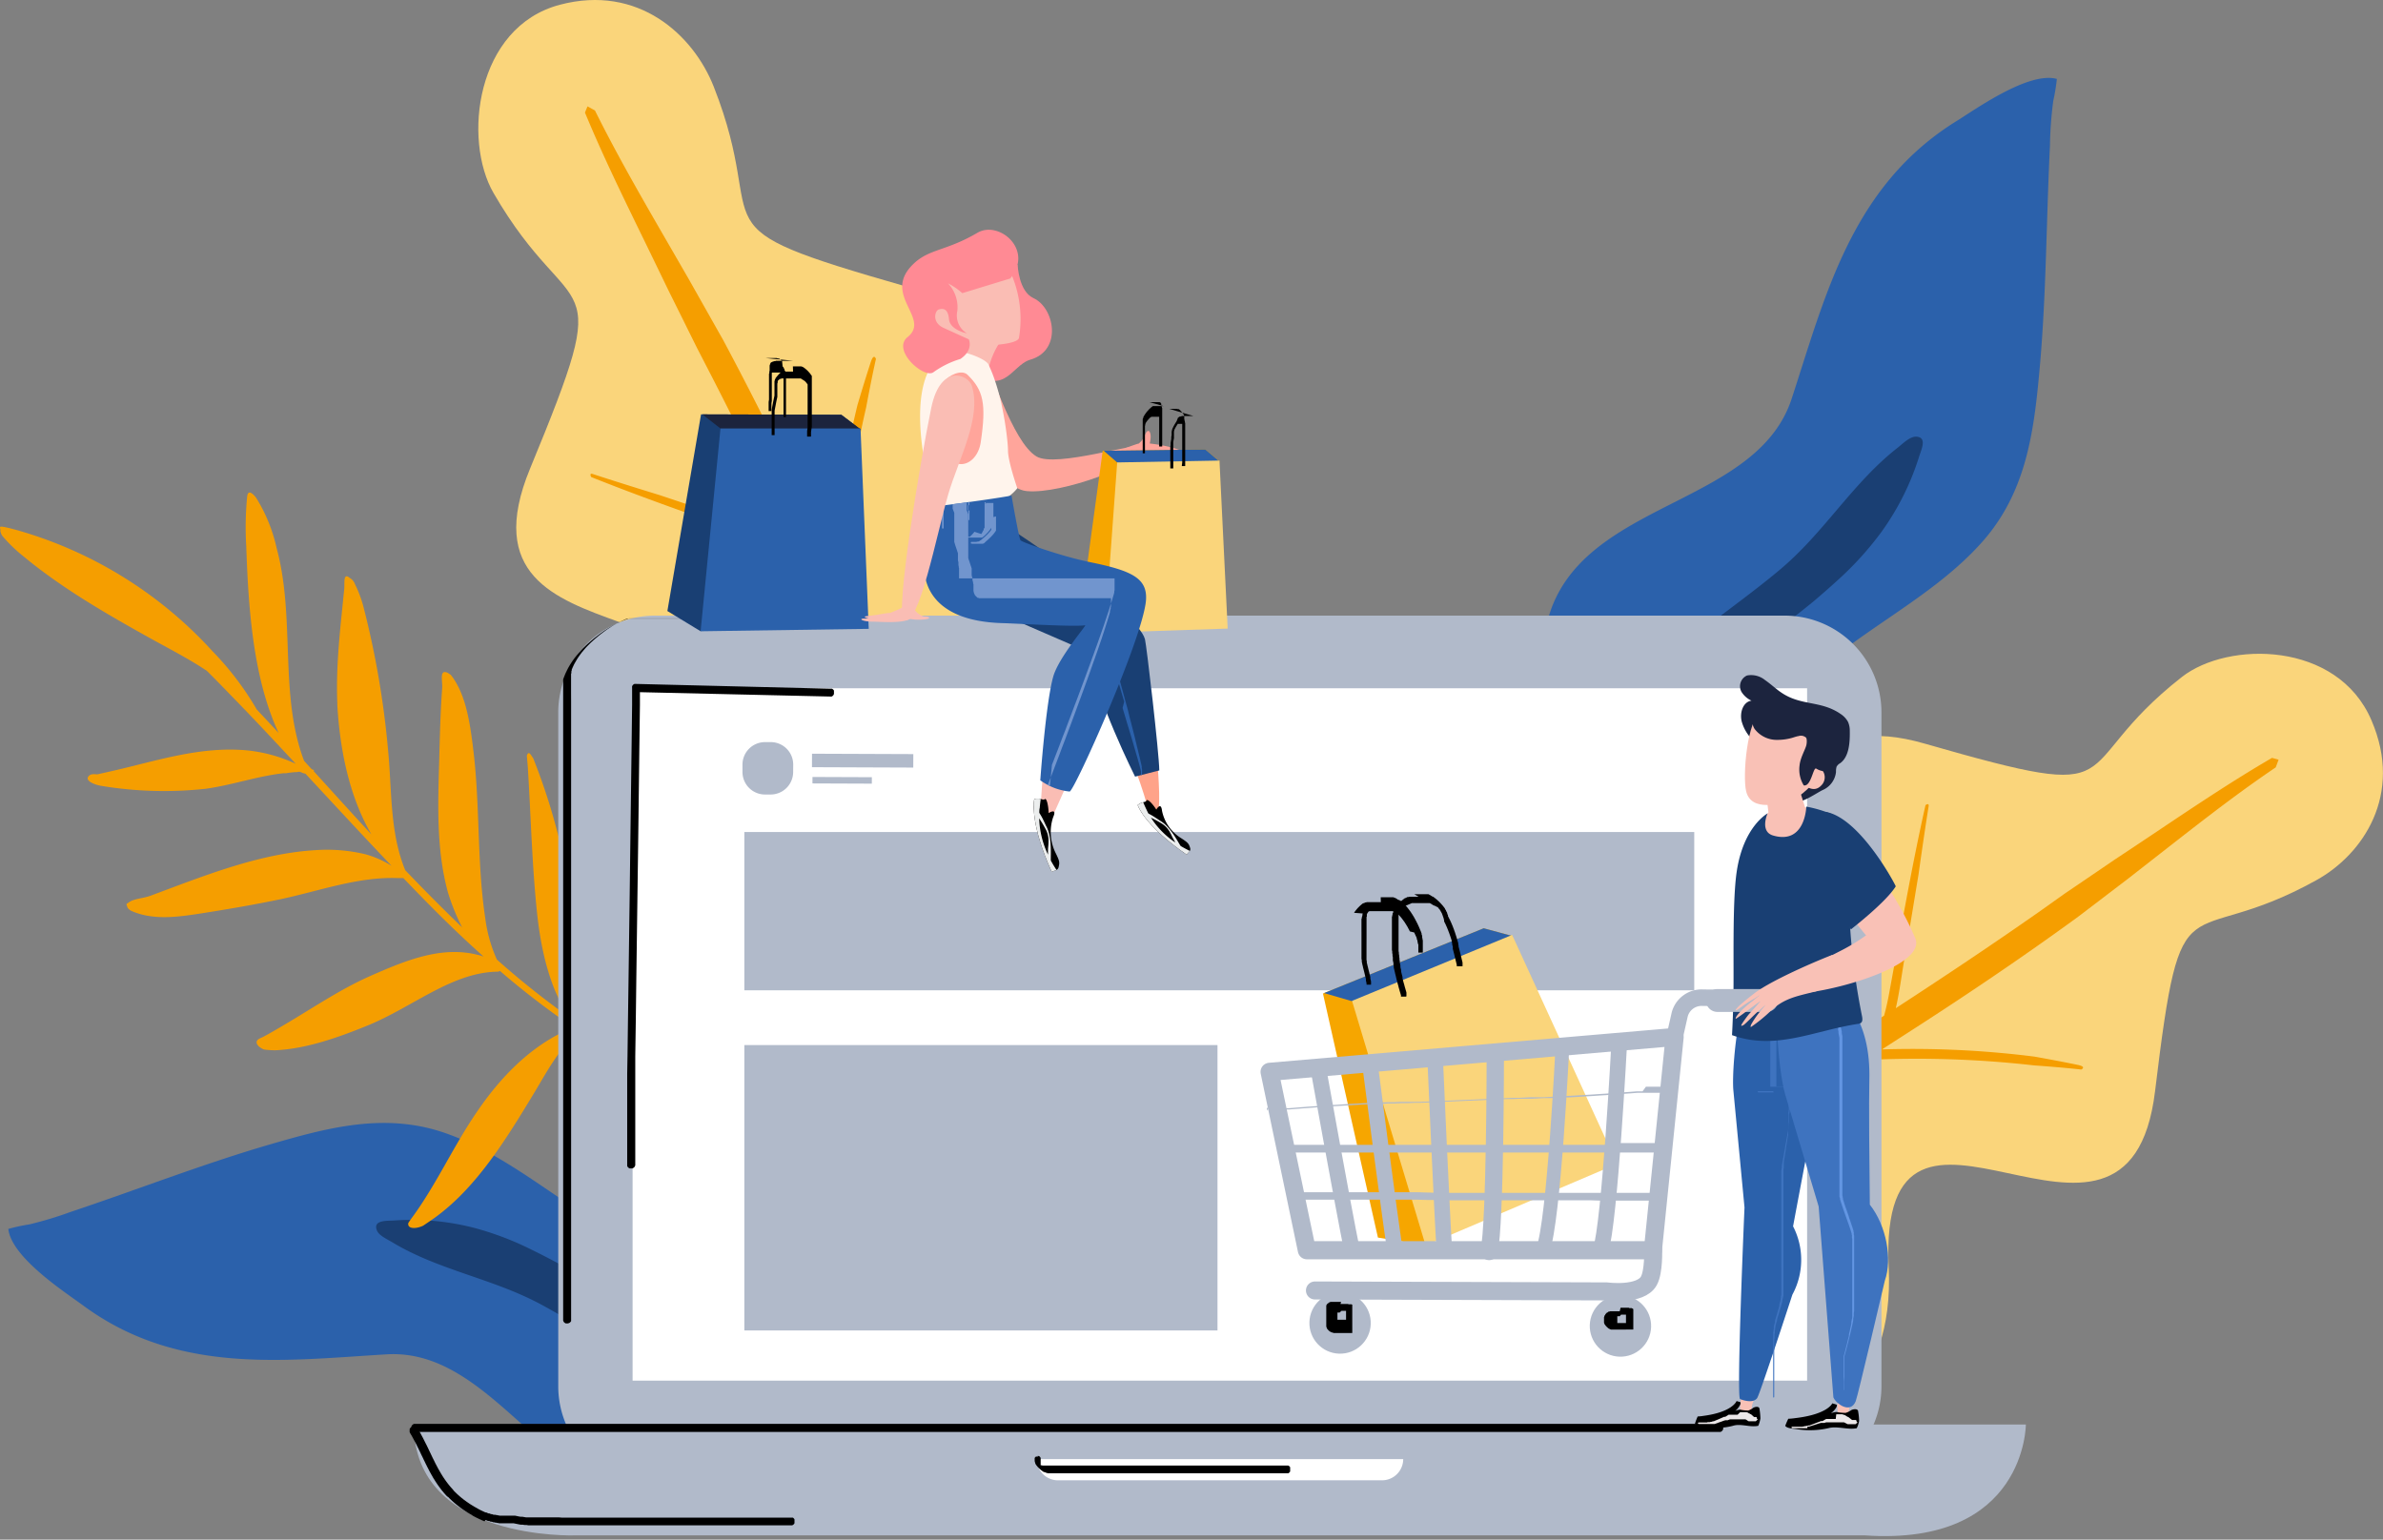 <svg xmlns="http://www.w3.org/2000/svg" xmlns:xlink="http://www.w3.org/1999/xlink" viewBox="0 0 383.67 247.94"><rect x="0" y="0" width="383.67" height="247.94" fill="#808080" stroke="none"/><defs><style>.cls-1,.cls-41,.cls-42,.cls-43,.cls-44,.cls-45,.cls-46,.cls-47{fill:none;}.cls-2{fill:#fad57b;}.cls-11,.cls-12,.cls-13,.cls-14,.cls-15,.cls-17,.cls-19,.cls-2,.cls-20,.cls-21,.cls-22,.cls-23,.cls-26,.cls-32,.cls-34,.cls-38,.cls-39,.cls-4,.cls-6,.cls-7{fill-rule:evenodd;}.cls-3{clip-path:url(#clip-path);}.cls-4,.cls-8{fill:#f59e00;}.cls-5{clip-path:url(#clip-path-2);}.cls-36,.cls-6{fill:#2b61ab;}.cls-7{fill:#1a3f73;}.cls-11,.cls-9{fill:#b1baca;}.cls-10{fill:#fff;}.cls-13{fill:#ffa59b;}.cls-14{fill:#ffa49b;}.cls-15{fill:#f6a600;}.cls-16{clip-path:url(#clip-path-3);}.cls-17,.cls-40{fill:#193f73;}.cls-18{clip-path:url(#clip-path-4);}.cls-19{fill:#1c243d;}.cls-20{fill:#ff8a94;}.cls-21{fill:#fabdb4;}.cls-22{fill:#fff4ec;}.cls-23{fill:#ffa389;}.cls-24{clip-path:url(#clip-path-5);}.cls-25{clip-path:url(#clip-path-6);}.cls-26{fill:#7195ce;}.cls-27{clip-path:url(#clip-path-7);}.cls-28{fill:#eceeee;}.cls-29{clip-path:url(#clip-path-8);}.cls-30{clip-path:url(#clip-path-9);}.cls-31,.cls-32{fill:#f9c1b6;}.cls-33{clip-path:url(#clip-path-10);}.cls-34{fill:#ece8e9;}.cls-35{clip-path:url(#clip-path-11);}.cls-37,.cls-39{fill:#3e73bf;}.cls-38{fill:#6396e3;}.cls-41,.cls-42,.cls-43,.cls-44,.cls-45,.cls-46,.cls-47{stroke:#b1baca;stroke-linecap:round;stroke-linejoin:round;}.cls-41{stroke-width:2.92px;}.cls-42{stroke-width:2.66px;}.cls-43{stroke-width:2.9px;}.cls-44{stroke-width:2.53px;}.cls-45{stroke-width:2.22px;}.cls-46{stroke-width:2.79px;}.cls-47{stroke-width:2.51px;}.cls-48{fill:#1c243e;}</style><clipPath id="clip-path"><path class="cls-1" d="M267,148.22c-34.9-16.77-62.63,30.1-29.91,68.77,19.4,22.92,68.87,25.85,67-12.83s38.54,7.5,42.88-28.43,4.57-22.08,26-34c7.46-4.14,14-13.73,8.85-25.71-5.46-12.82-23.12-12.8-30.53-7-19.29,15.11-6.64,20.72-41.42,10.73S301.92,165,267,148.22Z"/></clipPath><clipPath id="clip-path-2"><path class="cls-1" d="M108.85,124.16c-21,33.28,22.84,69.3,65.62,41.75,25.37-16.32,34.19-66.8-4.94-71S181.64,56.36,146,46.17,124.35,37.94,114.93,14C111.66,5.64,102.78-2.59,90.12.77,76.58,4.36,74.5,22.54,79.47,31.1c12.9,22.28,20,10.15,5.87,44.37S129.86,90.88,108.85,124.16Z"/></clipPath><clipPath id="clip-path-3"><polygon class="cls-1" points="194.05 72.38 177.53 72.6 173.91 99.21 177.87 101.88 196.35 74.32 194.05 72.38"/></clipPath><clipPath id="clip-path-4"><polygon class="cls-1" points="135.46 66.8 112.87 66.73 107.45 98.4 112.82 101.67 138.57 69.16 135.46 66.8"/></clipPath><clipPath id="clip-path-5"><path class="cls-1" d="M162.74,85.18s20.41,13.27,21.6,17.75c.25.93,2.29,18.43,2.31,21.14l-3.9,1s-6.32-12.59-7.56-20.08l-14-6.08S155.25,85.8,162.74,85.18Z"/></clipPath><clipPath id="clip-path-6"><path class="cls-1" d="M162.86,79.81S164,86.42,164.3,87c.15.29,6.53,2.58,11.2,3.53,6.73,1.37,9.31,2.59,9,6.21-.55,6.16-11.56,30.74-12.29,30.73a9.65,9.65,0,0,1-4.72-1.81s.89-12.59,2.1-16.75c.9-3.1,5.42-8.27,5.13-8.22-1.57.29-10.78-.27-13.31-.34-12.12-.34-12.69-7.27-12.6-9.31,0-.88.62-9.34.62-9.34S158.19,80.65,162.86,79.81Z"/></clipPath><clipPath id="clip-path-7"><path class="cls-1" d="M168.83,130.94c.2-.12,1.39-.82.73.66a7.57,7.57,0,0,0,.43,5.83c.6,1.22.64,1.45.44,2.25-.15.56-.77.49-1.09.74-3.44-7.55-2.92-11.32-2.81-11.76,1.21-.21,1.3.33,1.76,0C168.64,128.73,168.84,130.34,168.83,130.94Z"/></clipPath><clipPath id="clip-path-8"><path class="cls-1" d="M186.17,130.38c.11-.18.76-1.25.92.2A6.76,6.76,0,0,0,190.2,135c1.07.7,1.21.86,1.42,1.58.15.5-.4.72-.55,1.06-6.43-4.42-7.79-7.61-7.9-8,.91-.69,1.24-.31,1.46-.79C185,128.73,185.89,129.91,186.17,130.38Z"/></clipPath><clipPath id="clip-path-9"><polygon class="cls-1" points="238.88 149.49 212.98 160.01 221.83 199.31 229.53 200.58 243.57 150.76 238.88 149.49"/></clipPath><clipPath id="clip-path-10"><path class="cls-1" d="M295,226s-.7,1.77-6,2.38a9.85,9.85,0,0,1-1.08.1,10.44,10.44,0,0,0-.49,1.15c.3.4,1.22.44,1.71.5a13.42,13.42,0,0,0,5.21-.13c1.44-.4,3.13.3,4.59,0a4.11,4.11,0,0,0,.38-1.17,9.41,9.41,0,0,0-.15-1.5c0-.51-.75-.43-1.11-.24a2.84,2.84,0,0,1-.91.44,7.06,7.06,0,0,1-1.45-.14,2.69,2.69,0,0,0-.94.22,3.26,3.26,0,0,0,.92-1c0-.06.12-.31.05-.37S295.2,226.05,295,226Z"/></clipPath><clipPath id="clip-path-11"><path class="cls-1" d="M279.6,225.62s-.62,1.77-5.32,2.39a7.46,7.46,0,0,1-.95.1,11.54,11.54,0,0,0-.44,1.16c.27.39,1.08.43,1.51.49a10.43,10.43,0,0,0,4.62-.15c1.27-.4,2.77.3,4.07,0a5.24,5.24,0,0,0,.34-1.17,10.72,10.72,0,0,0-.14-1.5c0-.5-.66-.42-1-.23a2.56,2.56,0,0,1-.81.44,5.52,5.52,0,0,1-1.28-.14,2.18,2.18,0,0,0-.83.22,3.22,3.22,0,0,0,.82-1.05c0-.06.1-.3,0-.37S279.77,225.71,279.6,225.62Z"/></clipPath></defs><title>BACKGROUND</title><g id="Layer_2" data-name="Layer 2"><g id="OBJECTS"><g id="BACKGROUND"><path class="cls-2" d="M267,148.22c-34.9-16.77-62.63,30.1-29.91,68.77,19.4,22.92,68.87,25.85,67-12.83s38.54,7.5,42.88-28.43,4.57-22.08,26-34c7.46-4.14,14-13.73,8.85-25.71-5.46-12.82-23.12-12.8-30.53-7-19.29,15.11-6.64,20.72-41.42,10.73S301.92,165,267,148.22Z"/><g class="cls-3"><path class="cls-4" d="M303,169l2.79-1.8c9.66-6.18,19.22-12.59,28.54-19.38l.59-.44,7.7-5.87,2.7-2.11c6.94-5.4,13.8-10.9,21.08-15.82l.46-1.24-1.06-.29c-7.7,4.48-15.05,9.56-22.5,14.51l-2.85,1.89q-3.36,2.29-6.73,4.58l-1.27.86-4.22,3c-7.64,5.35-15.32,10.47-23,15.47.66-2.88,1-5.88,1.53-8.76.73-4.26,1.42-8.52,2.13-12.79,0,0,.88-6.33,1.63-11,0,0,.1-.57-.51-.15-2.25,10-3.94,19.93-5.83,30.19-.23,1.25-.5,2.51-.84,3.72-16,10.31-32.09,20.16-48.19,30.63l-.83.54c.19-.92.37-1.85.53-2.78l0-.25c1.16-10.09.7-20.45,1.95-30.5l-.69-1.22-.94.66c-1.46,9.95-1.23,20.2-2.48,30.25,0,0-.16,2.37-.55,5.23-13.83,9-27.73,17.83-41.87,26.35l-5,3.59c-.69.81-.69.81-1.4,1.61l-.67,2.22,2.29.46s1-.27,2.48-.55l4.81-2.44c16.57-10.08,32.87-20.71,49.1-31.41,3.76,2.21,7.62,4.19,11.51,6.13l4.37,2.1,2.68,1.18,1.29.54,2.93,1.25c1.4.61,2.08.93,2.08.93l.84-.26a1.94,1.94,0,0,0-.75-1.13c-2.38-1.41-5.66-3.22-5.66-3.22l-2.63-1.36c-5.07-2.37-10.18-4.58-15.15-7.15,12.32-8.12,24.6-16.28,36.93-24.26a166.71,166.71,0,0,1,27.14.86s4.57.32,7.63.67c0,0,.92-.44-.53-.74-2.89-.61-7-1.34-7-1.34A156.58,156.58,0,0,0,303,169Z"/></g><path class="cls-2" d="M108.85,124.16c-21,33.28,22.84,69.3,65.62,41.75,25.37-16.32,34.19-66.8-4.94-71S181.64,56.36,146,46.17,124.35,37.94,114.93,14C111.66,5.64,102.78-2.59,90.12.77,76.58,4.36,74.5,22.54,79.47,31.1c12.9,22.28,20,10.15,5.87,44.37S129.86,90.88,108.85,124.16Z"/><g class="cls-5"><path class="cls-4" d="M134,90.36c-.5-1-1-2.11-1.48-3.16-5.07-10.92-10.39-21.79-16.11-32.48L116,54l-5-8.86-1.8-3.12c-4.61-8-9.33-16-13.41-24.23l-1.2-.66c-.14.34-.28.69-.41,1,3.59,8.66,7.83,17,11.92,25.49l1.57,3.24c1.27,2.55,2.54,5.11,3.8,7.66l.72,1.45,2.48,4.81c4.48,8.72,8.72,17.45,12.83,26.2-2.82-1.14-5.79-2-8.63-3-4.2-1.43-8.41-2.82-12.61-4.23,0,0-6.27-1.92-10.87-3.43,0,0-.55-.2-.21.5,9.77,3.91,19.58,7.24,29.68,10.81,1.23.44,2.46.91,3.64,1.46,8.48,18.1,16.47,36.26,25.09,54.51.15.31.3.63.44.94q-1.35-.52-2.73-1l-.24-.08c-10-2.8-20.49-4-30.45-6.86l-1.31.51.55,1.08c9.83,3.08,20.17,4.47,30.14,7.37,0,0,2.36.54,5.19,1.4,7.37,15.67,14.65,31.39,21.54,47.31l3,5.67c.74.84.74.84,1.46,1.7l2.15,1.05s.49-1.53.74-2.29c0,0-.14-1.12-.26-2.64-.79-2.27-1.88-5.34-1.88-5.34C173.8,173.86,165,155.37,156.21,137c2.66-3.52,5.11-7.18,7.52-10.87l2.64-4.17,1.51-2.58.69-1.24c.53-.94,1.07-1.87,1.61-2.81.78-1.35,1.17-2,1.17-2l-.16-.92a1.89,1.89,0,0,0-1.22.6c-1.7,2.23-3.92,5.31-3.92,5.31-.79,1.16-1.68,2.5-1.68,2.5-3,4.84-5.81,9.76-9,14.46-6.7-14-13.45-27.93-20-41.9a174.21,174.21,0,0,1,4.09-27.81s.86-4.65,1.57-7.76c0,0-.32-1-.81.43-.95,2.89-2.17,7-2.17,7A164.62,164.62,0,0,0,134,90.36Z"/></g><path class="cls-6" d="M252.67,179.53c26.73-11.75,20.37-40.77,31.39-61.11C291.77,104.19,308.93,99,319.38,87c7.14-8.24,8.18-18.27,9.09-28.55,1-11.66,1-23.3,1.58-35a61.45,61.45,0,0,1,.53-7.19,32.15,32.15,0,0,0,.58-3.55c-4.61-1.25-13.23,5-16.32,6.89-16.76,10.49-20.94,28-26.38,44.62-5.4,16.44-30.55,16.41-38,32.15-4,8.36-.77,18-1,27-.16,6.17-3.37,11.7-3.39,17.93,0,5.74,2.68,11.25,3.62,16.94,1.26,7.61.24,14.89-.07,22.37"/><path class="cls-7" d="M250.9,179.73a6.36,6.36,0,0,0,1,.72l.38-.27,1.09-.79s.46.15,1-.45c3.49-3.82,6.91-7.68,9.06-12.39l0-.06c2.38-6.39,3-13.27,3.51-20,0,0,.09-1.89.16-3.4l.09-2c.55-10.64,2.57-21.37,9.23-30,4.18-5.42,10-9.72,15.5-14.19,0,0,2.24-1.89,4-3.51a51.7,51.7,0,0,0,7-7.73,42.24,42.24,0,0,0,6.11-12.28s0,.09,0,0c.42-1.21,1.2-3-.54-3.06-1,0-2,1-2.92,1.75-7.22,5.62-11.7,13.46-18.74,19.45-5.12,4.34-10.79,8.18-15.94,12.46-8.91,7.39-15.39,17.58-15.61,29.2-.18,9.63,2.67,19.49,2.41,29.1a34.45,34.45,0,0,1-1.16,8.48v0a26.36,26.36,0,0,1-6.41,8.15l.45.59.3.29Z"/><path class="cls-6" d="M178,209.94c-19.84-19.81-43.59-4-65.63-6.76-15.43-1.94-26-15.49-40.46-20.63-9.86-3.52-19.2-.94-28.72,1.83-10.78,3.16-21.19,7.24-31.85,10.8a59.6,59.6,0,0,1-6.63,2,28.52,28.52,0,0,0-3.37.73c.49,4.55,9,10.1,11.86,12.19,15.24,11.34,32.37,9,49.14,8,16.59-.91,25.34,21.61,42,22.82,8.88.64,16.43-5.61,24.53-8.53,5.59-2,11.65-1.08,17.23-3.23,5.14-2,9.13-6.33,13.89-9.16,6.38-3.78,13.25-5.41,20.05-7.73"/><path class="cls-7" d="M178.78,211.46a5.56,5.56,0,0,0,.31-1.11l-.37-.25-1.09-.7s0-.46-.76-.76c-4.64-1.79-9.28-3.5-14.25-3.78h-.06c-6.55.1-12.92,2-19.14,3.85l-3.1,1.05-1.84.62c-9.72,3.23-20,5.16-30.08,2.21-6.31-1.84-12.19-5.55-18.11-8.91,0,0-2.47-1.34-4.53-2.34a48.86,48.86,0,0,0-9.37-3.59,40.62,40.62,0,0,0-13.12-1.19s.09,0-.05,0c-1.23.05-3.15,0-2.55,1.56.32.86,1.62,1.41,2.59,2,7.54,4.51,16.12,5.77,23.94,10,5.67,3.06,11.08,6.79,16.71,9.91,9.73,5.39,21.1,7.64,31.57,3.77,8.69-3.2,16.52-9.18,25.21-12.31a33.18,33.18,0,0,1,8-1.92h0a25.19,25.19,0,0,1,9.53,2.9l.38-.62.15-.36Z"/><path class="cls-8" d="M95.52,166.44a68.69,68.69,0,0,0,26.42,10.33l.37.13c1.67.86.56.57.56.57a6.18,6.18,0,0,0-.79.19c-9.1-1.09-18-4.78-26.39-10l0,.15-.51-.24c-.07-.16-.16-.32-.19-.38l-1.6-1c-3.13,2.2-5.18,6.14-7.23,9.55-4.67,7.74-9.46,15.56-16.25,20.43-.71.5-1.77,1.21-1.77,1.21-1.09.54-2.6.59-2.4-.43l.36-.54a1.77,1.77,0,0,0,.16-.22c4-5.4,6.73-11.65,10.68-17.36,3.43-5,7.55-9.28,12.48-12a20,20,0,0,1,3-1.32,131.07,131.07,0,0,1-11.94-9.16l-.08.07a1.32,1.32,0,0,1-.49.06c-7.29.22-13.49,5.71-20.7,8.66-4.88,2-10,3.78-14.91,4a14.3,14.3,0,0,1-1.78-.12l-.3-.13-.2-.12-.15-.1c-.5-.36-1-1.06.12-1.51.7-.3,2.79-1.53,4.52-2.56,4.35-2.6,8.63-5.47,13.25-7.49,5.48-2.4,11.26-4.82,17.1-3.35a6.89,6.89,0,0,1,1,.29c-3.58-3.19-7-6.54-10.37-10-.86-.88-1.71-1.77-2.56-2.65-.06,0,.29,0-1.08,0-6.22-.18-12.2,2-18.44,3.36-4.41.93-8.84,1.68-13.31,2.38-3.69.57-7.57,1.07-11-.47a1.74,1.74,0,0,1-.57-.51c-.19-.67-.31-.47.21-.84.87-.63,2.24-.61,3.52-1.08,8.77-3.26,17.56-6.83,26.69-7.34a26.46,26.46,0,0,1,7.92.68,15.82,15.82,0,0,1,4.17,1.85c-4.65-4.88-9.25-9.87-13.86-14.83l-.36-.08c-.76-.38-.78-.19-1-.18-.72,0-1.75.18-1.75.18l-.4,0c-4.21.46-8.29,1.91-12.51,2.5a61.69,61.69,0,0,1-16.83-.46c-1-.15-2.84-.82-2-1.63.43-.41,1.23-.2,1.35-.23l2.75-.62c6.88-1.59,13.68-3.85,21-3.27A24.21,24.21,0,0,1,47.61,123c-3.51-3.77-7-7.52-10.6-11.19q-1.84-1.92-3.71-3.78c-3-2-6.18-3.61-9.3-5.35-7-3.9-14-7.94-20.19-13.06A24.21,24.21,0,0,1,.39,86.32a1.83,1.83,0,0,1-.33-.84c.14-.56-1-1.1,2.6-.13A67.53,67.53,0,0,1,34.2,104.86a48,48,0,0,1,7.14,9.4q1.77,1.88,3.52,3.78c-4-8.59-4.86-19.47-5.21-30a51.19,51.19,0,0,1,.15-8.13c.19-1.45,1.43.24,1.43.24a25.92,25.92,0,0,1,3.31,8.12c3.05,11.29.37,23.6,4.42,34.26.41.45.82.91,1.24,1.36.32.09.48.17.3.22l0,.07c3.1,3.41,6.19,6.83,9.3,10.2-3.54-6.06-5.07-13.56-5.49-20.85a2.26,2.26,0,0,1,0-.26c-.26-6.25.52-12.39,1.12-18.5.07-.9-.2-2.63.89-1.69a1.85,1.85,0,0,1,.83,1,18.71,18.71,0,0,1,1.41,3.81,142.74,142.74,0,0,1,3.91,22.8c.65,6.53.25,13.3,2.77,19.44q4.52,4.74,9.16,9.21a34.47,34.47,0,0,1-2.25-5.52c-1.92-6.89-1.64-14.27-1.44-21.21.1-3.94.2-7.89.48-11.77.09-1.17-.51-3.09.87-2.5l.51.33c2.46,3.09,3.13,7.83,3.67,12.41,1.06,8.93.55,17.93,1.89,26.79A23.37,23.37,0,0,0,80,154.53a136.51,136.51,0,0,0,11.54,9.21l.2.14c-3.2-4.45-4.66-11-5.27-16.83-.83-7.88-1-15.77-1.5-23.63-.06-.75-.15-1.7-.15-1.7.24-.81.56-.3.76,0l.28.42a99.46,99.46,0,0,1,3.65,11A147.48,147.48,0,0,1,94,157.62,39.46,39.46,0,0,0,95.52,166.44Zm-9.7-44.26h0Z"/><path class="cls-9" d="M287.33,238.84H105.47a15.59,15.59,0,0,1-15.59-15.59V114.73a15.59,15.59,0,0,1,15.59-15.59H287.33a15.59,15.59,0,0,1,15.59,15.59V223.25a15.59,15.59,0,0,1-15.59,15.59"/><rect class="cls-10" x="101.85" y="110.84" width="189.1" height="111.5"/><rect class="cls-9" x="119.84" y="133.99" width="152.94" height="25.49"/><rect class="cls-9" x="119.84" y="168.3" width="76.18" height="45.96"/><path class="cls-11" d="M127.71,123.14a3.62,3.62,0,0,0-3.61-3.63h-.92a3.63,3.63,0,0,0-3.64,3.61v1.19a3.63,3.63,0,0,0,3.61,3.64h.91a3.63,3.63,0,0,0,3.64-3.61Z"/><rect class="cls-9" x="137.8" y="114.35" width="2.17" height="16.31" transform="translate(15.85 260.91) rotate(-89.78)"/><rect class="cls-9" x="135.08" y="120.89" width="1.04" height="9.56" transform="translate(9.4 260.78) rotate(-89.78)"/><path class="cls-9" d="M66.63,229.4H326.17s0,19.64-25.92,17.86H92.72s-26.09,1-26.09-17.86"/><path class="cls-10" d="M222.47,238.39H170.33a3.41,3.41,0,0,1-3.41-3.41h59a3.41,3.41,0,0,1-3.41,3.41"/><path class="cls-12" d="M110.35,98.31l.15.06.14.09.12.12.08.14,0,.16V99l0,.17-.08.15-.1.12-.13.1-.16.07-.16,0h-.85l-.29,0h-.28l-.28,0h-.28l-.28,0-.28,0-.28,0-.28,0-.28,0-.28,0-.27,0-.28,0-.27,0-.14,0h-.14l-.14,0-.13,0-.14,0-.13,0-.14,0-.14,0-.13,0-.14,0-.13,0-.14,0-.14,0-.13,0-.14,0-.13,0-.13,0-.14,0-.13,0-.14,0-.13,0-.13,0-.14,0-.13,0-.14,0-.13,0-.13,0-.13,0-.14,0-.13,0-.13,0-.13,0-.14,0-.13,0-.14,0-.13.05-.14.06-.13.05-.13.06-.13.06-.13.06-.14.06-.13.06-.13.07-.13.06-.12.07-.13.07-.13.06-.13.07-.12.08-.13.07-.13.07-.12.08-.13.07-.12.08-.12.08-.12.08-.13.08-.12.08-.12.08-.12.08-.12.09-.12.08-.11.09-.2.14-.19.15-.19.14-.19.15-.18.14-.17.15-.17.14-.17.14-.17.15-.16.14-.15.14-.16.14-.15.14-.14.14-.14.14-.14.14-.14.14-.13.14-.13.14-.12.14-.12.14-.12.14-.11.14-.12.13-.1.14-.11.14-.1.14-.1.14-.1.14-.09.13-.09.14-.09.14-.08.14-.08.13-.08.14-.08.14-.08.14-.07.13-.07.14-.06.14-.07.14-.06.14-.06.14-.06.14,0,.14-.06.14,0,.14,0,.14-.05.14,0,.14,0,.15,0,.14,0,.14,0,.15,0,.14,0,.14,0,.15,0,.15,0,.15,0,.14,0,.15,0,.15,0,.15,0,.15,0,.15,0,.16,0,.15,0,.15V113l0,.15v4.42l0,.75v7l0,.58v3.23l0,1v9l0,3.11v6.73l0,3.59v59.88l0,.16,0,.16-.1.13-.12.12-.15.07-.16.05h-.16l-.16,0-.15-.08-.13-.1-.09-.14-.06-.15,0-.17V145.6l0-3.29V127.37l0-.77v-2.48l0-.22v-4.78l0-.77v-4.64l0-.17V113l0-.17v-.17l0-.16,0-.17,0-.17,0-.16,0-.17,0-.16,0-.16,0-.17,0-.16,0-.16,0-.16,0-.16,0-.17,0-.16,0-.16,0-.16,0-.16,0-.16,0-.16,0-.16.06-.16.05-.15.07-.16.06-.16.06-.16.07-.15.07-.16.08-.16.07-.15.08-.16.08-.16.08-.15.09-.16.09-.15.09-.16.1-.15.1-.16.1-.15.1-.15.11-.16.11-.15.11-.15.12-.16.12-.15.12-.15.13-.15.13-.16.13-.15.14-.15.13-.15.15-.16.14-.15.15-.15.16-.15.15-.15.16-.15.17-.16.17-.15.17-.15.17-.15.18-.15.18-.15.19-.16.19-.15.2-.15.19-.15.21-.16.2-.15.13-.09.13-.09.12-.09.13-.09.13-.09.13-.09.13-.08.14-.09.13-.08.13-.09.14-.08.13-.08.14-.08.13-.08.14-.08.14-.07.14-.08.14-.07.14-.07.14-.08.14-.06.15-.07.14-.07.14-.07.15-.06.15-.06.14-.06.15-.06.15-.06.15-.06.14-.05.15-.06.15-.05.14,0,.14,0,.14,0,.15,0,.14,0,.14,0,.14,0,.15,0,.14,0,.14,0,.15,0,.14,0,.14,0,.15,0,.14,0,.14,0,.15,0,.14,0,.14,0,.15,0,.14,0,.14,0,.15,0,.14,0,.14,0,.15,0,.14,0,.15,0,.14,0,.14,0,.15,0,.28,0,.29,0,.29,0,.29,0,.29,0,.29,0,.28,0,.29,0,.29,0,.29,0h.29l.29,0h1.32Z"/><path class="cls-12" d="M276.93,229.29l.2.09.16.14.1.19.05.21,0,.22-.09.19-.14.16-.19.11-.21,0h-.31l-.37,0H265.31l-2.31,0H167.46l-9,0-17.67,0H66.89l-.21,0-.2-.09-.15-.15-.1-.19,0-.22,0-.21.09-.19.15-.15.19-.1.22,0h74l17.66,0h99.36l2.65,0h4.8l2.14,0h7.71l.48,0h1.09Z"/><path class="cls-12" d="M66.71,229.68l.12,0,.12.05.11.07.09.09.07.1.12.21.12.2.12.21.11.2.11.21.11.2.11.2.11.21.1.2.1.2.1.2.1.2.1.19.1.2.19.39.18.39.19.39.18.38.18.38.19.37.09.19.09.18.09.19.1.18.09.18.1.18.09.18.1.18.1.17.1.18.1.17.1.18.11.17.1.17.11.17.11.17.12.17.11.17.06.08.06.08.06.09.06.08.06.08.06.08.06.08.07.09.06.08.07.08.06.08.07.08.06.08.07.08.07.08.07.08.07.08.07.08.07.07.07.08L73,240l.07.08.08.08.07.07.08.08.08.08.08.07.08.08.08.08.08.07.09.08.08.07.09.08.08.07.09.08.09.07.09.08.09.07.1.07.09.08.11.09.12.08.12.09.11.08.12.09.12.08.12.08.11.08.12.08.12.08.12.07.12.08.13.07.12.08.12.07.12.07.13.07.12.07.13.07L77,243l.13.07.12.06.13.07.13.06.13.06.12.06.13.06.13.06.13.06.13,0,.13.06.13.06.13.05.14,0,.13.06.13.05.13,0,.14.05.13.05.14,0,.13,0,.14.05.13,0,.14.05.13,0,.14.05.14,0,.13,0,.14,0,.14,0,.14,0,.14,0,.14,0,.14,0,.13,0,.14,0,.15,0,.14,0,.14,0,.14,0,.14,0,.14,0,.14,0,.14,0,.29.06.28.06.29.05.29,0,.29.05.29.05.29,0,.29,0,.29,0,.29,0,.29,0,.29,0,.29,0,.3,0,.29,0,.29,0,.3,0,.29,0,.29,0,.3,0,.29,0,.29,0,.3,0,.29,0,.58.05.59,0,.58,0,.58,0,.54,0,.55,0,.54,0,.55,0,.54,0,.55,0,.55,0,.54,0,.55,0,.54,0,.55,0h.55l.54,0,.55,0h.55l.54,0h26.44l.12,0,.12,0,.1.08.08.09.07.11,0,.12,0,.13v.12l0,.13,0,.12-.07.1-.08.1-.1.07-.12.06-.12,0H102.07l-.55,0h-1.1l-.55,0h-.55l-.55,0-.55,0-.55,0-.55,0-.54,0-.55,0-.55,0-.55,0-.55,0-.55,0-.55,0-.55,0-.55,0-.58,0-.58,0-.59,0-.59,0-.29,0-.3,0-.3,0-.3,0-.29,0-.3,0-.3,0-.3,0-.3,0-.3,0-.3,0-.3,0-.3,0-.3,0-.3,0-.3,0-.3-.05-.3,0-.3-.05-.3,0-.3-.05-.29-.06-.3-.06-.3-.06-.15,0-.15,0-.14,0-.15,0-.15,0-.15,0-.14,0-.15,0-.15,0-.14,0-.15,0-.15,0-.14,0-.15,0-.14,0-.15,0-.14-.05-.15,0-.14-.05-.15,0-.14-.05-.15,0-.14-.05-.14-.05-.15,0-.14-.05-.14-.06-.14,0-.14-.05-.14-.06-.15-.06L78,245l-.14-.06-.14-.06-.14-.06-.13-.07-.14-.06-.14-.06-.14-.07-.14-.07-.13-.06-.14-.07-.13-.07-.14-.07-.13-.07-.14-.08L76,244l-.14-.08-.13-.07-.13-.08-.14-.08-.13-.08-.13-.08-.13-.09-.13-.08-.13-.09-.13-.08-.13-.09-.12-.09-.13-.09-.13-.09-.12-.1-.13-.09-.12-.1-.1-.08-.11-.08-.1-.08-.1-.08-.09-.08-.1-.08-.09-.08-.1-.09-.09-.08-.09-.08-.09-.08-.09-.09-.09-.08-.09-.09-.09-.08-.08-.09-.08-.08-.09-.09L72,241l-.08-.09-.08-.08-.08-.09-.08-.09-.07-.08-.08-.09-.08-.09-.07-.09-.07-.09-.08-.08-.07-.09-.07-.09-.07-.09-.07-.09-.06-.09-.07-.09-.07-.09-.06-.09-.07-.09-.06-.09-.07-.09-.12-.18-.12-.18-.12-.18-.12-.19-.11-.18-.12-.18-.11-.19-.1-.19-.11-.18-.1-.19-.11-.19-.1-.18-.1-.19-.09-.19-.1-.19-.1-.19-.09-.19-.1-.19-.18-.38-.19-.38-.18-.39-.19-.38-.18-.39-.19-.38-.09-.2-.1-.19-.1-.2-.09-.19-.1-.2-.1-.19-.11-.2-.1-.19-.11-.2-.1-.19-.11-.2-.11-.2-.12-.19-.11-.2-.06-.12,0-.12v-.13l0-.12,0-.12.06-.12.08-.09.1-.09.11-.06.12-.05.12,0Z"/><path class="cls-12" d="M167,234.48l.1,0,.1,0,.09,0,.08.07.07.07.06.08.05.1,0,.09,0,.08,0,.07,0,.07,0,.07,0,.06,0,.06,0,.06,0,.07,0,.05,0,.06,0,.06,0,.05,0,.06,0,.05,0,0,0,.06,0,.05,0,0,0,.05,0,0,0,.05.05,0,.05,0,.06,0,.05,0,.06.05.06,0,.06,0,.06,0,.06,0,.07,0,.06,0,.07,0,.07,0,.07,0,.07,0,.07,0,.08,0,.07,0,.08,0,.08,0,.08,0,.08,0,.08,0,.08,0,.09,0,.08,0,.09,0,.09,0,.08,0,.09,0,.09,0,.1,0,.09,0,.09,0,.1,0,.09,0h.1l.09,0,.1,0,.1,0h.09l.1,0h.1l.1,0h.3l.21,0,.2,0h.21l.2,0h.21l.21,0h23.6l2.24,0,2.07,0h1.86l1.61,0,1.33,0h1.94l.1,0,.1,0,.09.05.08.06.07.07.06.09,0,.09,0,.1v.3l0,.1,0,.1-.06.08-.07.08-.08.06-.09.06-.09,0-.1,0h-3.27l-1.62,0-1.86,0-2.07,0H173l-.22,0-.22,0h-.22l-.23,0-.21,0h-.11l-.11,0h-.11l-.11,0h-.11l-.11,0-.11,0-.11,0-.1,0-.11,0-.11,0-.11,0-.1,0-.11,0-.1,0-.11,0-.1,0-.11,0-.1,0-.1,0-.1,0-.1,0-.11,0-.09,0-.1,0-.1,0-.1,0-.1,0-.09,0-.1,0-.09,0-.09-.05-.1,0-.09-.05-.09-.05-.09,0-.09-.05-.08,0-.09-.06-.08-.06-.08-.05-.09-.06-.08-.07-.08-.06-.07-.07-.08-.06-.07-.07-.08-.07-.07-.08-.07-.07-.07-.08-.06-.08-.07-.08-.06-.08-.06-.08-.05-.09-.06-.09,0-.09-.05-.09,0-.1-.05-.09,0-.1,0-.1,0-.1,0-.1,0-.11,0-.1,0-.1,0-.1V235l0-.1,0-.1.06-.08.07-.08.07-.07.09,0,.1,0,.1,0,.1,0Z"/><path class="cls-12" d="M133.68,110.91l.14,0,.14,0,.12.08.11.1.08.12,0,.13,0,.14v.14l0,.14-.06.13-.08.12-.11.09-.13.07-.14,0h-.14l-30.58-.7,0,2.08-.1,7.41-.13,10.71-.08,6.16-.09,6.49-.09,6.64-.09,6.62-.08,6.44-.09,6.08,0,2.85,0,2.71,0,2.53,0,2.33,0,2.13,0,1.88,0,1.63,0,1.36,0,.14-.05.13-.07.13-.1.1-.12.08-.13.06-.14,0h-.15l-.14,0-.13-.06-.11-.09-.09-.1-.07-.13,0-.14v-.14l0-1.35,0-1.63,0-1.89,0-2.12,0-2.33,0-2.53,0-2.71.05-2.85.08-6.08.09-6.44.09-6.62.09-6.64.08-6.48.08-6.17.14-10.71.09-7.41,0-2.77v-.13l0-.13.07-.12.09-.11.1-.08.12-.06.13,0h.14Z"/><path class="cls-13" d="M158.39,58.71c1.14.16,4.49,12.4,8.49,14.8,3.18,1.9,16.55-2.51,16.84-1.49.78,2.75-12.95,7.59-18.37,7.07-1.63-.15-3.82-1.25-9-9.21C152.34,63.84,154.06,58.13,158.39,58.71Z"/><path class="cls-14" d="M185.11,71.42v0c.38-1.58-.09-2-.12-2-.55-.13-.54.75-1.18,1.55a3.57,3.57,0,0,1-.48.47c-.21,0-2,.68-2.14.72s-1.06,2.69,0,2.6a34.54,34.54,0,0,1,4.56-.38,14.24,14.24,0,0,1,2.22.78,19.77,19.77,0,0,0,2.36,1.07c0-.17-.18-.33-.31-.45a12.8,12.8,0,0,0-1.66-1.2l-.61-.34-.3-.18.34.12c.22.08.44.2.66.27.65.2,2.43,1.1,2.72,1.14.07,0,.27.07.28-.07s-1.22-.94-1.56-1.12c-.72-.37-1.5-.81-1.69-.92,0,0-.2-.09-.21-.12s.19,0,.21,0c.19,0,3.7,1.11,3.66,1s-.43-.43-.71-.58a12.8,12.8,0,0,0-2.23-.89c-.26-.09-.52-.17-.78-.27,0,0-.27-.06-.29-.11s.17,0,.2,0,.36.1.53.12a16.05,16.05,0,0,1,1.92.42c.25.05.91.27.95.19.11-.27-2.43-1.1-2.91-1.21A28.34,28.34,0,0,0,185.11,71.42Z"/><path class="cls-15" d="M194.05,72.38l-16.51.22-3.63,26.61,4,2.67,18.48-27.56Z"/><g class="cls-16"><path class="cls-6" d="M181.15,75.59l-4.24-3.69,17.35-.42,4.94,4.84Z"/></g><path class="cls-2" d="M196.34,74.17l-16.47.3-2,27.41,19.79-.65Z"/><path class="cls-12" d="M188.27,65.84h.46l.07,0,.08,0,.07,0,.08,0,.07,0,.08,0,.07,0,.07,0,.07,0,.08,0,.07,0,.07.05.06,0,.07,0,.07,0,.06.06.07.06.07.06.06.06.06.06.06.07.06.07.06.07.06.08.06.08.06.07.06.09.06.08,0,.09.06.08,0,.06,0,.06,0,.06,0,.06,0,.06,0,.06,0,.06,0,0,0,.07,0,.06.05.12,0,.12.05.12,0,.13.05.12,0,.13,0,.13,0,.12,0,.13,0,.13,0,.13,0,.13,0,.13,0,.13,0,.13v.13l0,.13v.26l0,.14v2.23l0,.26,0,.25,0,.25,0,.25,0,.25,0,.24,0,.24,0,.46,0,.23,0,.22v.1l0,0v0l0,0,0,0,0,0,0,0,0,0,0,0,0,0,0,0,0,0,0,0-.05,0,0,0h-.39l-.05,0,0,0-.05,0,0,0,0,0,0,0,0,0,0,0,0,0,0,0,0,0,0,0,0,0,0,0V75.4l0-.22,0-.23.06-.46,0-.24,0-.23,0-.24,0-.24,0-.25,0-.24,0-.24V70.66l0-.11v-.23l0-.11V70.1l0-.11,0-.11,0-.11,0-.1,0-.11,0-.1,0-.1,0-.1,0-.1,0-.1,0-.1,0-.09,0-.1,0-.09,0,0,0,0,0,0,0,0,0,0,0,0,0,0,0,0,0,0,0,0,0-.07,0-.06,0-.06,0-.06,0-.06,0-.05,0-.06,0,0,0,0,0,0,0,0,0,0,0,0,0,0,0,0,0,0,0,0,0,0,0,0,0,0,0,0,0,0h0l0,0h0l0,0h-.74l0,0h0l0,0,0,0h0l0,0,0,0,0,0,0,0,0,0,0,0,0,0,0,0,0,0,0,0,0,0,0,0,0,0,0,0,0,0,0,0,0,0,0,0,0,0,0,0,0,0,0,0,0,0,0,0,0,0,0,0,0,0,0,0,0,0,0,0,0,0,0,0,0,0,0,.05-.07.1-.06.1-.07.1-.06.11-.06.1-.06.11-.05.11-.06.1-.05.11,0,.11-.05.1,0,.11,0,.1,0,.1,0,.11,0,0v.05l0,0v.33l0,.31-.06.31-.05.31,0,.31,0,.31,0,.31,0,.31,0,.32,0,.31,0,.31,0,.32,0,.31,0,.31,0,.32,0,.31,0,.31v.19l0,0,0,0,0,0,0,0,0,0,0,0,0,0,0,0,0,0,0,0,0,0,0,0h-.43l-.05,0,0,0,0,0,0,0,0,0,0,0,0,0,0,0,0,0,0,0,0,0,0,0,0,0,0,0v-.25l0-.32,0-.32,0-.32,0-.32,0-.32,0-.33,0-.32,0-.32,0-.32,0-.32.05-.32,0-.32.05-.32.06-.32,0-.32.06-.32v-.12l0-.07v-.06l0-.07V70l0-.06,0-.07,0-.06,0-.07,0-.13,0-.13.05-.13,0-.13.06-.13.05-.14.07-.13.06-.13.07-.13.07-.13.07-.12.08-.13.08-.13.08-.12.08-.12,0-.07.05-.06,0-.06.05-.06,0-.06.05-.06,0,0,0-.06,0-.06.05,0,0-.06.05,0,.05-.06,0,0,.05,0,0-.06.05,0,.06-.05.05,0,.06,0,.05,0,.06-.05.05,0,.06,0,.06-.05.06,0,.06,0,.06,0,.06,0,.06,0,.06,0,.06,0,.07,0,.06,0,.06,0,.07,0,.07,0,.06,0,.07,0,.07,0,.07,0,.07,0,.07,0,.07,0,.07,0h.52Z"/><path class="cls-12" d="M185.07,64.76h.48l.07,0h.06l.06,0,.06,0,.06,0,.06,0,.06,0,.06,0,.05,0,.06,0,.06,0,.06,0,.06,0,0,0,.06,0,.05,0,.06,0,0,0,.06,0,.05,0,0,0,.05,0,.06,0,0,0,.05.05.05,0,0,0,.05.06,0,0,.05.06,0,.06.05,0,0,.06,0,.07,0,.06,0,.06,0,.07.05.07,0,.07.05.08,0,.09.05.09,0,.09,0,.09,0,.09,0,.09,0,.09,0,.1,0,.09,0,.1,0,.1,0,.09,0,.1,0,.1,0,.1,0,.1,0,.1,0,.1,0,.1,0,.11,0,.1,0,.1,0,.11v.1l0,.11v.2l0,.11v2.38l0,.19v.2l0,.18,0,.19,0,.18,0,.17v.13l0,0,0,0,0,0,0,0,0,0,0,0,0,0,0,0,0,0,0,0,0,0,0,0,0,0-.05,0h-.39l-.05,0h0l0,0,0,0,0,0,0,0,0,0,0,0,0,0,0,0,0,0,0,0,0,0,0,0v0l0-.05v-.26l0-.16,0-.17,0-.16,0-.17v-.17l0-.18V69.17l0-.09V69l0-.09v-.09l0-.09,0-.09v-.08l0-.09,0-.08,0-.09,0-.08,0-.08,0-.08,0-.08,0-.08,0-.07,0-.08,0-.07,0-.07,0-.07,0-.07,0-.06,0-.07,0-.06,0-.06,0-.06,0-.05,0,0,0,0,0,0,0,0,0,0,0,0,0,0,0,0,0,0,0,0,0,0,0,0,0,0,0,0,0,0,0,0,0,0,0,0,0,0,0,0,0,0,0,0h0l0,0,0,0,0,0h0l0,0h-1.06l0,0h-.1l0,0h0l0,0h0l0,0,0,0,0,0,0,0,0,0,0,0,0,0,0,0,0,0,0,0,0,0,0,0-.07,0-.06.06-.07,0-.07.06-.06.06-.07.06-.06.07-.06.06-.06.07-.06.07-.06.07-.06.07-.06.08-.05.07-.05.08-.06.08-.05.08,0,.08-.05.08,0,.08,0,.09-.05.08,0,.07,0,.07,0,.06,0,.07,0,.07,0,.06,0,.07,0,.07,0,.07,0,.07,0,.07,0,.07,0,.06,0,.07,0,.07,0,.07,0,.15,0,.14,0,.15,0,.14,0,.15,0,.15,0,.15,0,.15,0,.15,0,.15,0,.15,0,.16,0,.31,0,.32,0,.31,0,.32,0,.17,0,.16,0,.16,0,.16V73l0,0v0l0,0,0,0,0,0,0,0,0,0,0,0,0,0,0,0,0,0,0,0,0,0,0,0,0,0h-.36l0,0h0l0,0h0l0,0,0,0,0,0,0,0,0,0,0,0,0,0,0,0,0,0,0,0,0,0v-.36l0-.15,0-.16,0-.15,0-.15,0-.32,0-.31,0-.32,0-.32,0-.16,0-.17,0-.16,0-.16,0-.16,0-.17,0-.16,0-.17,0-.16,0-.16,0-.17,0-.16,0-.09,0-.08,0-.08,0-.08,0-.09,0-.08,0-.08,0-.08,0-.09,0-.08,0-.08,0-.08,0-.09,0-.08,0-.08,0-.08.05-.11.06-.12,0-.11.06-.1.07-.11.06-.11.07-.1.07-.1.07-.11.08-.1.08-.09.07-.1.09-.09.08-.09.08-.09.09-.09.09-.08.09-.09.09-.08.09-.07.1-.08.09-.07.05,0,0,0,.05,0,0,0,.06,0,.05,0,.05,0,0,0,.05,0,0,0,.06,0,.05,0,0,0,.06,0,.05,0,.06,0,0,0,.06,0,.06,0,.05,0,.06,0,.06,0h0l.06,0h.12l.06,0h.6Z"/><path class="cls-17" d="M135.46,66.8l-22.59-.07L107.45,98.4l5.37,3.27,25.75-32.52Z"/><g class="cls-18"><path class="cls-19" d="M117.75,70.37,112,65.88l23.73-.15,6.67,5.86Z"/></g><path class="cls-6" d="M138.55,69,116,69l-3.2,32.66,27.07-.39Z"/><path class="cls-12" d="M127.66,59H128l.09,0,.09,0,.1,0,.09,0,.09,0,.09,0,.1,0,.09,0,.09,0,.09,0,.09,0,.09.05.08,0,.09.05.09.06.09.06.08.06.08.06.09.07.08.07.08.07.09.08.08.08.08.08.07.08.08.09.08.09.08.09.07.1.07.1.08.1.07.11,0,.06,0,.07,0,.07,0,.07,0,.07,0,.07,0,.07,0,.07,0,.07,0,.07,0,.08,0,.07,0,.07,0,.07,0,.08,0,.07,0,.08,0,.07,0,.07,0,.08,0,.07,0,.08,0,.07,0,.08,0,.07,0,.08,0,.08,0,.07,0,.08,0,.08v.07l0,.08,0,.15,0,.16,0,.15,0,.16,0,.16,0,.15,0,.16v.15l0,.16v2.35l0,.16v.15l0,.16,0,.15v.15l0,.15,0,.3,0,.3,0,.29,0,.29-.05.28-.08.56,0,.26,0,.27v.1l0,.05,0,0,0,0,0,0,0,.05,0,0,0,0,0,0,0,0,0,0-.05,0-.05,0h-.37l-.06,0-.05,0-.05,0,0,0,0,0,0,0,0,0,0,0,0,0,0,0,0-.05,0,0,0,0,0-.06v-.26l0-.27,0-.27.08-.55,0-.28,0-.28,0-.29,0-.29,0-.29,0-.14,0-.14v-.15l0-.14v-.15l0-.14V64.4l0-.14,0-.13,0-.14,0-.13,0-.13,0-.13,0-.06v-.06l0-.07v-.06l0-.06,0-.06,0-.07V63.1l0-.06,0-.06,0-.06,0-.06,0-.06,0-.06,0-.06,0-.06,0-.06,0-.05,0-.06,0-.06,0-.06,0,0,0-.06,0,0,0-.06,0,0,0-.06,0,0,0-.05,0-.06,0-.05,0,0,0-.08-.06-.09-.06-.07-.06-.08-.06-.07-.05-.07-.06-.06-.06-.06-.06-.06L129,61,129,61l-.06-.05-.06,0,0,0-.06,0-.05,0-.06,0-.06,0,0,0-.05,0-.06,0,0,0-.06,0-.05,0-.05,0-.06,0,0,0H128l-.06,0h-1l-.06,0h-.06l0,0-.06,0-.06,0,0,0-.06,0-.06,0-.06,0-.06,0-.06,0-.05,0-.06,0-.06,0-.06,0-.06,0,0,0-.06,0-.06,0-.06,0,0,0-.06,0-.06,0-.06.05-.05,0-.06,0-.05.05-.06,0-.06,0,0,.05-.05.06-.06.05-.05,0-.06.06,0,0,0,.06,0,.06,0,0-.05.06,0,.06,0,.06,0,.06,0,.06-.05.06,0,.06,0,.06,0,.07,0,.06,0,.06,0,.07,0,.06,0,.06,0,.07,0,.06,0,.06,0,.07,0,.06,0,.07,0,.06,0,.06,0,.07,0,.06,0,.06,0,.07,0,.06,0,.06,0,.07,0,.06,0,.06,0,.06,0,.06,0,.06,0,.06,0,.06,0,.06,0,0v.06l0,.06v.11l0,0-.08.37-.08.37-.07.37-.07.37-.07.37-.07.37,0,.19,0,.18,0,.19,0,.18,0,.19,0,.19,0,.18,0,.19,0,.18,0,.19,0,.19,0,.18,0,.19,0,.19,0,.18,0,.19,0,.19,0,.18,0,.19,0,.19v.1l0,.06,0,0,0,0,0,0,0,0,0,.05,0,0,0,0,0,0,0,0,0,0,0,0,0,0h-.42l0,0-.05,0,0,0,0,0,0,0,0,0,0,0,0,0,0,0,0,0,0,0v-.05l0,0v-.21l0-.19,0-.2,0-.19,0-.19,0-.19,0-.19,0-.19,0-.2,0-.19,0-.19,0-.19,0-.19,0-.19,0-.2,0-.19,0-.19,0-.19,0-.19,0-.19,0-.19.07-.38.07-.38.07-.38.08-.38.08-.38.08-.38,0-.07,0-.08,0-.07,0-.08,0-.08,0-.07,0-.08,0-.07,0-.08,0-.08,0-.07,0-.08,0-.08,0-.07,0-.08,0-.08,0-.07,0-.08,0-.08,0-.08,0-.07,0-.08,0-.08,0-.07,0-.08,0-.08,0-.07,0-.08,0-.07,0-.08,0-.07.06-.08,0-.07,0-.08.05-.07.06-.07,0-.08.06-.07.06-.07.05-.07.06-.07.06-.07.06-.07.06-.07.07-.07.06-.07.06-.06.07-.07.06-.06.07-.07.06-.06.07-.07.07-.06.07-.06.07-.06.07-.06.07-.06.07-.05.07-.06L125,60l.08-.05.07,0,.08-.06.07,0,.08,0,.08-.05.07,0,.08,0,.08,0,.08,0,.08,0,.08,0,.09,0,.08,0,.08,0,.09,0,.08,0,.09,0,.08,0,.09,0,.08,0,.09,0,.09,0,.09,0h.18l.09,0h.46Z"/><path class="cls-12" d="M123.22,57.66h.45l.08,0h.15l.07,0,.08,0,.07,0,.08,0,.07,0,.08,0,.07,0,.07,0,.08,0,.07,0,.07,0,.07,0,.08,0,.07,0,.07,0,.07,0,.07.05.07,0,.06,0,.07.05.07,0,.07,0,.06.05.07.06.06.06.07.05.06.07.06.06.06.06L126,59,126,59l.06.07.06.07.06.07,0,.07.06.08.06.08,0,.08,0,.08.07.1.06.1.06.1,0,.11.06.11,0,.11,0,.11,0,.11,0,.11,0,.11,0,.11,0,.12,0,.12,0,.11,0,.12,0,.12,0,.12,0,.12,0,.12,0,.12,0,.12,0,.13,0,.12,0,.12,0,.13,0,.12,0,.13v.12l0,.13v.37l0,.13v2.33l0,.12v.34l0,.11v.11l0,.11v.11l0,.11,0,.11,0,.1v.15l0,0,0,0,0,0,0,0,0,0,0,0,0,0,0,0,0,0,0,0,0,0,0,0,0,0,0,0h-.4l0,0,0,0,0,0,0,0,0,0,0,0,0,0,0,0,0,0,0,0,0,0,0,0,0,0v0l0,0v-.25l0-.1,0-.09v-.1l0-.09v-.1l0-.1V66l0-.1V63.37l0-.11V63l0-.11v-.11l0-.11,0-.11v-.1l0-.11,0-.11,0-.1,0-.1,0-.11,0-.1,0-.1,0-.1,0-.1,0-.09,0-.1,0-.09,0-.09,0-.09,0-.09,0-.09,0-.09,0-.08,0-.08,0-.08,0-.08-.05-.07,0-.08,0-.06,0-.06,0-.06,0,0,0-.06,0,0,0-.05,0,0-.05,0,0-.05,0,0,0,0,0,0,0,0,0,0,0,0,0,0-.05,0,0,0,0,0,0,0,0,0-.05,0,0,0,0,0,0,0,0,0,0,0,0,0,0,0-.05,0,0,0h0l0,0h0l0,0h-1.27l0,0h0l0,0h0l-.05,0h0l-.06,0,0,0,0,0,0,0,0,0-.05,0,0,0,0,0-.06,0,0,0,0,0-.05,0,0,0,0,0,0,0,0,0-.05,0,0,0,0,0,0,0,0,0,0,0,0,0,0,0,0,0,0,0,0,0,0,0,0,0,0,0,0,0,0,0,0,0,0,0,0,0,0,0,0,0-.05.05,0,0,0,0,0,0,0,.05,0,0,0,0,0,.05,0,0,0,0,0,.05,0,0,0,0,0,.05,0,0,0,0,0,.05,0,0,0,.05,0,0,0,0,0,.05,0,0,0,.08,0,.08,0,.08,0,.08,0,.08,0,.08,0,.08,0,.09,0,.08,0,.08,0,.08,0,.09,0,.08,0,.08,0,.09,0,.08,0,.09,0,.08,0,.09,0,.08,0,.09,0,.09,0,.08,0,.09,0,.09,0,.08,0,.18,0,.18,0,.18,0,.18,0,.18,0,.18,0,.19,0,.18,0,.19,0,.38-.06.37,0,.19,0,.2,0,.19,0,.19,0,.2,0,.19v.09l0,0,0,0,0,0,0,0,0,0,0,0,0,0,0,0,0,0,0,0,0,0,0,0,0,0h-.45l0,0,0,0,0,0,0,0,0,0,0,0,0,0,0,0,0,0,0,0,0,0v0l0-.05v-.3l0-.19,0-.18,0-.18,0-.19,0-.18,0-.19.06-.38,0-.37,0-.2,0-.19,0-.19,0-.19,0-.19,0-.2,0-.19,0-.2,0-.19,0-.1,0-.09,0-.1,0-.1,0-.1,0-.09,0-.1,0-.1,0-.1,0-.09,0-.1,0-.1,0-.1,0-.09,0-.1,0-.1,0-.1,0-.09,0-.1,0-.1,0-.09.05-.1,0-.1,0-.09,0-.1.05-.09,0-.07,0-.07,0-.06,0-.07,0-.06,0-.06,0-.07,0-.06,0-.06,0-.06,0-.07,0-.06,0-.06,0-.06.05-.06,0-.06,0-.06.05,0,0-.06,0-.06,0,0,.06-.06,0-.06,0,0,.06,0,0-.06.06,0,.05-.05.06,0,.06-.05.06,0,0,0,.06-.05.06,0,.06,0,.06-.05.06,0,.07,0,.06,0,.06-.05.06,0,.07,0,.06,0,.06,0,.07,0,.06,0,.07,0,.07,0,.06,0,.07,0,.07,0,.07,0,.06,0,.07,0,.07,0,.07,0,.07,0,.07,0,.07,0,.07,0,.07,0,.08,0,.07,0,.07,0h.07l.07,0,.08,0h.07l.07,0h.83Z"/><path class="cls-20" d="M163.85,42.69S164,46.9,166.37,48c3.42,1.54,4.71,8.43-.48,9.92-3.28.94-4.22,7-11.27.34C154.62,58.23,153.89,41.55,163.85,42.69Z"/><path class="cls-21" d="M158.86,40.44a23.17,23.17,0,0,0-4.91.81c-3,.86-6.06,3.26-5.76,6,.38,3.32,1.2,6,7.74,8,2.24.69,8,.24,8.13-.85a18.35,18.35,0,0,0-2.24-12.26S161.88,40.94,158.86,40.44Z"/><path class="cls-21" d="M162,53.77c.91-1.41-.58-4-3.5-3.25-.35.09-2.76,4.09-5.39,6.69a16.21,16.21,0,0,0,1.6,1.95c.33.39,4.08,4.79,4.12,3A13,13,0,0,1,162,53.77Z"/><path class="cls-21" d="M156.61,55.52c1.1.22,4.76,8.73,4.64,9.54-.31,2,.37,23-.26,23.22-2.62,1.12-11,2.63-11,.66,0-.66-.89-23.17-.66-27,.13-2.15,2-3.41,2.42-3.92C152.45,57.13,156,55.39,156.61,55.52Z"/><path class="cls-21" d="M180.45,92.93c4.87.49,1.48,9.2-.2,13.64-2.55,6.73-10.91,25.12-10.84,25.07l-1.94-.41s.77-14.82,2.17-20.07c1.12-4.19,6.27-11.41,6.27-11.41s-14,.67-20.39-1.2c-2.32-.67-6.29-2.91-5.82-5.85.17-1.09-.42-8.59.05-8.93S176.82,92.56,180.45,92.93Z"/><path class="cls-21" d="M140.41,100.11c1.24,0,5.56.4,6.34-.67.06-.08.2-2.47-.47-2.14a21.42,21.42,0,0,1-3,1.41c-.56,0-1.6.23-2.23.32l-1.55.2c-.71.11.19.37.49.34l2-.14s-2.57.19-2.77.19C138.1,99.61,138.81,100.09,140.41,100.11Z"/><path class="cls-21" d="M147.11,98a3.17,3.17,0,0,0,1.6,1.29s1,0,.88.24-1.52.3-2.23.25a12.6,12.6,0,0,1-1.52-.23Z"/><path class="cls-22" d="M163.79,78.63s-1.55-4.46-1.5-6.16c0-1.2-.74-8.84-3.16-13.8-.5-1-5.22-2.81-6.93-1.87-6.57,3.61-3.26,18.06-3,19.19.13.56-1.19,3.4-.89,3.89a6.61,6.61,0,0,0,1.36,1.86c1.32,1,3.53.75,5.06.69C158,82.31,161.92,81,163.79,78.63Z"/><path class="cls-13" d="M151.89,61.57c.81-1.16,2.94-2.13,3.88-1.22,2.55,2.48,3.06,4.64,2.13,10.88-.62,4.1-5.1,5.31-6.34-.21C150.89,68,149.06,65.59,151.89,61.57Z"/><path class="cls-23" d="M156.48,96s18.19,7.91,19.23,8.9c.26.25,1.5,4.95,2,7,1.28,4.74,4.09,7.79,7,17.81.29,1,1.84,3.41,1.92-.67.14-6.5-2.29-23.56-2.45-25.29-.49-5.29-14.46-12.62-17.67-15.64s-7.25-.42-8.13.18C157.13,89.2,155.24,93.72,156.48,96Z"/><path class="cls-17" d="M162.74,85.18s20.41,13.27,21.6,17.75c.25.93,2.29,18.43,2.31,21.14l-3.9,1s-6.32-12.59-7.56-20.08l-14-6.08S155.25,85.8,162.74,85.18Z"/><g class="cls-24"><path class="cls-6" d="M160,89.07H160l.07,0h.06l.08,0h.07l.08,0h.19l0,0,0,0h0l.13.09.14.08.15.09.14.1.07,0,.07,0,.08.05.07,0,.07,0,.06,0,.07.06.06,0,.13.1.13.1.13.1.12.09.06,0,.07,0,.12.1.13.09.12.08.13.09L163,91l.12.08.13.08.13.09.12.08.13.08.13.07.13.08.13.08.13.07.13.08.13.08.13.07.27.15.12.07.15.08.26.16.28.16.28.17.24.14.24.15.24.15.24.14.23.16.24.15.23.15.21.14,0,0,.23.16.23.16.23.16.23.16.22.16.23.16.23.17.22.16.22.17.23.17.44.33,0,0,.4.31.44.33.43.34.44.34.44.34.44.33.14.1.13.1.14.09.14.1.14.1.14.09.15.1.14.09.3.19.29.19.3.19.15.1.15.09.15.1.15.1.15.1.15.1.15.11.14.1.15.11.15.11.14.11.07.06.07,0,.07.06.07.06.07.06.07.06.07.06.07.06.06.06.07.07.07.06.06.06.07.07.06.06.07.08.08.08.07.09.07.08.07.08.07.09.06.08.07.09.06.09.06.09.06.09.06.09.06.09.05.09.06.09.05.1,0,.09.05.1,0,.1.05.1,0,0,0,0,0,.1,0,.1,0,.11,0,.1,0,.1,0,.11,0,.1,0,.1,0,.11,0,.11,0,.1v0l0,.06.05.22.09.31.11.41.29,1.06.38,1.35.42,1.51v0l.48,1.74.5,1.85.26.95.12.42.14.53.24,1,.25.95.12.48.12.45.23.91.22.88.2.85.13.51.07.29.09.38.09.37.09.36.08.33.07.33.07.3.07.29.06.27,0,.25.05.23,0,.2,0,.19v.16l0,.07v.4l0,0h0l-.17,0h0l0-.18v0h0V125h0v0h0v-.24l0-.08,0-.08,0-.18,0-.2-.05-.22-.06-.25-.07-.26-.08-.29-.08-.3-.09-.32-.09-.33-.1-.35-.11-.36-.11-.38-.08-.29-.15-.5-.24-.84-.26-.87-.27-.9-.13-.44-.15-.48-.28-.94-.28-.94-.16-.53-.12-.42L181,113l-.54-1.84-.51-1.73v0l-.44-1.51-.39-1.34-.31-1.06-.11-.41-.09-.32-.06-.22,0-.08,0-.05,0-.1,0-.09,0-.08,0-.09,0-.09,0-.09,0-.09,0-.08,0-.09,0-.09,0-.08v0l0,0,0-.09,0-.08,0-.08,0-.08-.05-.09,0-.08-.05-.07,0-.08-.05-.08,0-.08-.06-.07-.05-.08-.06-.07-.06-.08,0-.07-.06-.07-.07-.07-.06-.07-.06-.07-.07-.07-.06-.06-.05-.06-.06-.05-.06-.06-.06,0-.06-.06-.06,0-.07-.06-.06,0-.06-.06-.07,0-.06,0-.07,0-.06-.06-.14-.1-.13-.1-.14-.1-.14-.1-.14-.09-.14-.1-.15-.1-.14-.09-.15-.09-.15-.1-.14-.09-.3-.19-.3-.19-.3-.19-.15-.09-.15-.1-.15-.1-.15-.1-.15-.1-.14-.1-.15-.1-.14-.11-.45-.33-.44-.34-.44-.33-.45-.34-.44-.33-.39-.3-.05,0-.44-.34-.22-.17-.22-.16-.22-.17-.22-.16-.23-.16-.22-.17-.22-.16-.23-.16-.22-.15-.23-.16,0,0-.19-.14-.23-.15-.22-.16-.23-.15-.23-.15-.23-.15-.23-.14-.24-.15-.27-.17-.27-.17-.27-.17-.15-.09-.12-.08-.25-.18-.13-.09-.12-.09-.13-.09-.12-.09-.13-.1L163.4,92l-.12-.09-.13-.1-.12-.09-.12-.1-.12-.1-.12-.09-.13-.1-.12-.11-.12-.1-.12-.1-.12-.11-.06-.05-.06-.06-.12-.11-.12-.11-.12-.11-.12-.12-.05-.05-.06,0-.06,0-.06-.06-.06,0-.06,0L161,90,161,90l-.13-.11-.14-.09-.13-.1-.12-.09h-.19l-.07,0-.07,0-.07,0-.07,0-.07,0h0l0,0h-.06l0,0,0,0,0,0,0,0v0l0,0V89h0v0h.22v.1h0Zm0,.11h0Zm0,0h0v0h0Zm0-.11Z"/></g><path class="cls-6" d="M162.86,79.81S164,86.42,164.3,87c.15.29,6.53,2.58,11.2,3.53,6.73,1.37,9.31,2.59,9,6.21-.55,6.16-11.56,30.74-12.29,30.73a9.65,9.65,0,0,1-4.72-1.81s.89-12.59,2.1-16.75c.9-3.1,5.42-8.27,5.13-8.22-1.57.29-10.78-.27-13.31-.34-12.12-.34-12.69-7.27-12.6-9.31,0-.88.62-9.34.62-9.34S158.19,80.65,162.86,79.81Z"/><g class="cls-25"><path class="cls-26" d="M153.33,80.18h0v0h0v0h0v0h0v0h0v0h0v0h0l0,0h0l0,0h0l0,0,0,0,0,.06.05.06,0,0,0,0,0,0,0,0,0,0,0,0v0l0,0V81h0l0,.09,0,.08,0,.08,0,.09,0,.08,0,0v0l0,.08,0,.08,0,.08,0,.08,0,.08,0,.09.06.16.13.34.07.17,0,.09,0,.09,0,.09,0,.09,0,.09,0,.09,0,.1,0,.1,0,.09,0,.11v.56l0,.1v.1l0,.1v.1l0,.09v.14h0v.1h0V85h0v.09h0v.12l0,.13,0,.14,0,.14,0,.14,0,.13,0,.14,0,.14,0,.14,0,.14,0,.14,0,.13,0,.14h0l0,.14,0,.14,0,.14.05.14.08.28.09.28.19.56.09.28.09.28,0,.14,0,.14,0,.14,0,.14,0,.14,0,.14,0,.15,0,.15.08.31,0,.15,0,.16,0,.15.05.16,0,.16.05.15,0,.16,0,.07,0,.08,0,.08,0,.07,0,.08,0,.07,0,.07,0,.07,0,.08,0,.07,0,.07,0,.06,0,.07,0,.07,0,.06,0,.07,0,.06,0,.06,0,.06,0,.06,0,.06,0,0,0,.06,0,0,0,0,0,0,0,0,.05,0,0,0,.05,0,.06,0,.05,0,0,0,.06,0,.06,0,.06,0h0l0,0h.07l0,0h.32l.09,0,.09,0H161l.8,0,1,0,.58,0,.62,0,.65,0,.69,0,.71,0,.74,0,.76,0,.77,0,.39,0,.39,0,.39,0,.39,0,.39,0,.39,0,.4,0,.38,0,.39,0,.38,0,.38,0,.38,0,.37,0,.37,0,.36,0,.35,0,.35,0,.34,0,.33,0,.33,0,.31,0,.31,0,.29,0,.15,0,.14,0,.14,0,.13,0,.13,0,.13,0,.13,0,.12,0,.12,0,.12,0,.11,0,.11,0,.11,0,.1,0,.11,0,.09,0,.09,0,.09,0,.09,0,.08,0,.08,0,.08,0,.07,0,.07,0,.06,0,.06,0,.06,0,0,0,0,0,0,0,0,0,0,0,0,0,0,0,0,0,0,0,0,0,0,0,0,0v.74l0,.12,0,.13,0,.13,0,.14,0,.15,0,.16,0,.17,0,.17-.05.18,0,.19-.05.2-.06.2-.06.21-.07.21-.06.22-.07.23-.07.24-.08.24-.08.24-.08.26-.08.26-.17.53-.17.51,0,0-.19.57-.2.59-.2.61-.22.62-.22.64-.23.65-.23.66-.24.67-.25.68-.24.69-.26.69-.25.7-.26.71-.26.7-.26.71-.26.71-.26.7-.26.7-.26.7-.26.7-.52,1.36-.5,1.34-.49,1.28-.46,1.23-.45,1.15-.41,1.09-.38,1-.35.89-.3.79-.26.66L169,127l-.13.33-.32.14-.14-.32.13-.32h0l.36-.94.26-.66.3-.79.34-.89.38-1,.41-1.08.43-1.16.47-1.22.48-1.29.5-1.33.51-1.37.25-.69.26-.7.26-.71.26-.7.26-.71.26-.71.25-.7.26-.71.25-.7.25-.69.24-.69.24-.68.24-.67.23-.66.23-.65.22-.64.21-.62.21-.6.19-.59.19-.57,0,0,.16-.5.17-.53.08-.26.08-.25.08-.25.07-.24.07-.23.07-.23.07-.22.06-.21.06-.21,0-.19.06-.2.05-.18,0-.18.05-.17,0-.16,0-.15,0-.14,0-.14,0-.12,0-.12,0-.11v-.38h-.06l0,0,0,0,0,0-.06,0,0,0-.06,0-.07,0-.07,0-.08,0-.08,0-.08,0-.09,0-.09,0-.1,0-.1,0-.1,0-.11,0-.11,0-.12,0-.12,0-.12,0-.13,0-.13,0-.13,0-.13,0-.14,0-.14,0-.29,0-.3,0-.31,0-.32,0-.33,0-.34,0-.34,0-.36,0-.36,0-.36,0-.37,0-.37,0-.38,0-.38,0-.39,0-.38,0-.39,0-.39,0-.39,0-.4,0-.39,0-.39,0-.38,0-.77,0-.76,0-.73,0-.72,0-.68,0-.66,0-.62,0-.57,0-1,0-.8,0h-2.37l-.11,0h-.1l-.1,0-.1,0H158l0,0h-.09l-.05,0,0,0h0l0,0,0,0,0,0,0,0,0,0,0,0h0l-.08,0-.07,0-.08,0-.07-.05-.07,0-.07,0-.07-.06-.06-.06-.07-.06-.06-.06-.06-.06-.06-.06-.05-.07-.06-.06,0-.07-.05-.07-.05-.07,0-.07-.05-.08,0-.07,0-.08-.05-.07,0-.08,0-.07,0-.08,0-.08,0-.08,0-.08,0-.08,0-.08,0-.08,0-.08,0-.08,0-.08,0-.09,0-.08-.06-.16,0-.17-.05-.16-.05-.16,0-.16,0-.16-.05-.16-.08-.31,0-.15,0-.14,0-.14,0-.13,0-.14,0-.14,0-.13,0-.14-.09-.28-.09-.27-.18-.56-.1-.28-.09-.29,0-.14,0-.14,0-.14,0-.15h0l0-.14,0-.15,0-.14,0-.15,0-.14,0-.15,0-.15,0-.14,0-.15,0-.15,0-.14,0-.15v-.58l0-.1,0-.1,0-.1,0-.1v-.09l0-.09h0V84h0v-.09h0v-.23l0-.08v-.09l0-.08,0-.09,0-.08,0-.09,0-.08,0-.08,0-.09,0-.08-.06-.17-.13-.34-.06-.17,0-.09,0-.09,0-.09,0-.08,0-.09,0-.1v-.09l0-.09v-.59h0v0h0v0h0v0h0v0h0v0h0v0h0l0,0h0v0l0-.06,0-.06,0-.06,0-.06,0,0v0l0,0V80l0,0,0,0v0h.06l.2.06-.06.2h0Z"/><path class="cls-26" d="M159.94,81v.19h0v.12h0v.12h0v.12h0V82h0v1.13l0,.09v.08l0,.09v.08l0,.17,0,.1,0,.06,0,.17-.05.15,0,.16-.05.16-.05.15,0,.15v0l0,0v0l0,0,0,0,0,0v0l0,0,0,.06,0,.06,0,0-.05,0-.08.1-.08.09,0,0,0,0,0,0h0l0,0-.06.08-.06.09-.07.08-.06.09-.07.08-.07.09-.07.08h0l-.06.08-.08.08-.07.08-.07.07-.08.08-.07.08-.08.07-.08.07-.08.07-.08.07-.09.07-.08.06-.09.06,0,0,0,0h0l0,0-.05,0,0,0-.05,0,0,0,0,0,0,0-.05,0,0,0-.05,0-.05,0,0,0-.05,0,0,0-.05,0-.06,0-.05,0,0,0-.06,0h-.05l-.06,0,0,0H154.9l-.15,0h0l.06-.15h0l0,0,0,0,0,0,0,0h1.19l0,0h0l0,0,.05,0,0,0,.05,0,0,0,.05,0,0,0,0,0,0,0,0,0,0,0,0,0,0,0,0,0,0,0,0,0,0,0,0,0,0,0,0,0h0l0,0,0,0,.07-.06.07-.07.07-.07.07-.06.07-.08.07-.07.06-.07.07-.08.06-.07.06-.08.06-.08L158,86l.05-.08h0l.05-.08.06-.08,0-.09.06-.08.05-.09.05-.08.06-.09,0-.05,0-.06,0-.05,0,0,.07-.1.07-.09,0,0,0,0h0l0,0,0,0h0v0h0v0h0v0h0v0h0v0h0v0h0v0h0l0-.15,0-.15,0-.16,0-.15,0-.16,0-.15v-.06l0-.1,0-.15,0-.08,0-.08,0-.07V83l0-.08,0-.08V82.8l0-.08v-.07l0-.08v-.08l0-.07v-1l0-.07,0-.07,0-.07,0-.06v0h0v0h0v0h0v0h0v0h0v0h0v-.27l0,0h0l0,0,0,0h.13l.1.18-.18.1h.13v0h0v0h0v0h0V81Z"/><path class="cls-26" d="M160.36,83.16l0,.12,0,.12,0,.12,0,.11,0,.12,0,.12,0,.12,0,.12,0,.11,0,.12,0,.12,0,.12,0,.12,0,.06v.07l0,.06,0,.06,0,.06,0,.06,0,.06,0,.06,0,0,0,.06,0,0,0,.06,0,0,0,.05,0,0h0l0,.06,0,0,0,0,0,0,0,0-.05.1-.06.09-.06.09-.07.09-.06.08-.07.09-.06.08-.07.08-.07.08-.08.08-.07.08-.07.08-.08.07-.08.08,0,0-.06.06-.08.07-.17.16-.36.32-.12.12-.07.06-.07.07-.08.06,0,0-.05,0-.09.06,0,0-.05,0,0,0-.05,0,0,0-.05,0,0,0,0,0-.05,0,0,0h0l0,0-.05,0-.06,0h0l-.05,0h-.16l-.32,0h-.36l-.08,0h-.17l-.07,0-.08,0h-.16l-.22-.07h0l.07-.22,0,0,0,0h0l0,0h0l0,0,.08,0,.08,0,.09,0,.09,0,.09,0,.09,0,.09,0,.11,0h.07l.31-.07h.06l0,0h0l.05,0h0l0,0h0l.05,0h0l0,0h0l0,0,0,0h0l0,0,0,0h0l0,0,0,0,0,0,0,0,0,0,.07-.06,0,0,0,0,.07-.06.07-.06.07,0,.13-.12.36-.31.17-.15.08-.07.06-.06h0l.08-.07.07-.07.08-.07.07-.07.07-.07.07-.08.06-.07.07-.07.06-.07.06-.08.06-.07.06-.08.06-.08.05-.09,0,0,0,0,0,0,0,0,0,0v0l0,0,0,0,0,0,0,0,0,0,0-.05,0,0,0,0,0,0,0-.06,0,0,0-.06,0,0,0-.06,0-.06,0-.11,0-.12,0-.11,0-.11,0-.11,0-.12,0-.11,0-.11,0-.12,0-.11,0-.12,0-.11,0-.12,0-.12.05-.24v0l0-.08v-.12h0v-.08h0v-.09h0v0h0l0,0-.08-.19h0l.2-.08h.07v0l0,0v0h0v.54h0l0,.24Z"/><path class="cls-26" d="M151.51,81.2l.05-.16h0l.16.06v0l0,0v0l0,0v.73h0v.11h0v.31l0,.27v1.19l0,.06V84l0,.06v.06l0,.06,0,0v.06l0,.12,0,.07,0,.07v.06h0v-.07h0V81.18h0v-.09h0v0h0l0,0h0v0l0-.2.21,0v0l0,0v.27h0v.31h0v0h0v0h0v.24l0,.13v.36l0,.24v.73l0,.12v.12l0,.16v0l0,.13v.73h0v.58l0,0v.09h0v0l0,0,0,0h-.26l0,0h0l0,0h0l0,0,0,0,0,0,0,0,0,0,0,0v0l0,0v0l0,0v0l0-.08,0-.08v-.08l0-.08v-.07l0-.13v-.22l0-.07v-.62l0-.13v-.14l0-.14v-.41l0-.27V81.9l0-.06,0-.12v-.07l0-.06v-.06h0v-.06h0v0h0v0h0v0h0v0h0v0h0v0h0v0h0v0h0v0h0v0h0v0h0Zm.73,3.79h0Z"/><path class="cls-26" d="M149.7,80.89l0,.21,0,.21,0,.2,0,.2v.21l0,.2v.2l0,.2,0,.21,0,.1v.4l0,.1v.09l0,.1v.1l0,.1,0,.1,0,.1,0,.1,0,.1,0,.08v.06h0v-.14l0-.07v-.14h0V81.85h0v0h0v0h0v-.09l0-.11v-.48h0v-.08l.2-.06.06.2h0v0h0v0h0v0h0v0h0v.1h0v.12l0,.11,0,.11v.46l0,.28V83l0,.14v.14l0,.13v.27l0,.07v.13h0v.06l0,.07v.12l0,.06V85h0v0l0,0,0,0v0l0,0,0,0,0,0,0,0,0,0,0,0,0,0,0,0h-.18l0,0h0l0,0v0l0,0,0,0,0,0,0,0,0,0,0,0,0,0,0,0,0-.05,0,0v0l0-.07,0-.1,0-.1,0-.09,0-.08,0,0v0l0-.08,0-.1,0-.11v-.1l0-.11,0-.1v-.1l0-.11v-.31l0-.1V81.52l0-.21V81.1l0-.2.09-.12Z"/><path class="cls-26" d="M155.8,82.13l0,0,0-.11,0-.06v-.06l0-.06,0-.07v-.36l.17-.12.12.17v0h0v0h0v0h0v0h0v0h0v0h0v0h0v0h0v0h0l0,0,0,.06h0l0,.06,0,0,0,.06,0,.11,0,0,0,0,0,.05v0l0,.08,0,.07v.44l0,.15v.41l0,.08v.44h0v.28l0,0,0,0,0,0,0,0,0,0,0,0,0,0,0,0,0,0h-.19l0,0h0l0,0,0,0h0l0,0,0,0,0,0,0,0,0,0,0,0,0,0v0l0,0,0,0,0-.08h0l0-.08,0-.08,0-.07v-.06l0-.09,0-.15,0-.15,0-.16,0-.15h0l0-.17,0-.17,0-.17,0-.17,0-.17,0-.08V80.77l.08-.1.1.09v.08l0,.08V81l0,.08,0,.05v.35l0,.08v.08l0,.08v.08l0,.08,0,.17,0,.16,0,.16,0,.16,0,.16h0l0,.15,0,.15,0,.15,0,.15,0,.08,0,.06,0,.07,0,.07h0l0-.1V82.38h0v-.14h0v0h0v0h0Z"/></g><path class="cls-21" d="M149.94,65.66c1.49-7.22,6-5.36,6.55-3.47,1.57,5.16-2.17,11.74-3.83,17.45-1.82,6.27-4.76,21.62-7.12,20.15C144.05,98.87,148.14,74.39,149.94,65.66Z"/><path class="cls-20" d="M147.16,42.41c2.51-2.35,5.24-2,10.24-4.94,3.46-2,9.11,2.77,5.25,7.38l-7.72,2.36a10.75,10.75,0,0,0-2.3-1.58,5.6,5.6,0,0,1,1.5,4.47,3.34,3.34,0,0,0,1.55,3.58s-2.73-.51-2.89-2.28-1-1.75-1.63-1.57-1.21,2.11.82,3l4,1.82s.82,1.7-1.36,3.16a14.61,14.61,0,0,0-4.29,2.1c-1.45,1.23-6.86-3.52-4.19-5.64C149.94,51.2,141.78,47.44,147.16,42.41Z"/><path class="cls-12" d="M168.83,130.94c.2-.12,1.39-.82.73.66a7.57,7.57,0,0,0,.43,5.83c.6,1.22.64,1.45.44,2.25-.15.56-.77.49-1.09.74-3.44-7.55-2.92-11.32-2.81-11.76,1.21-.21,1.3.33,1.76,0C168.64,128.73,168.84,130.34,168.83,130.94Z"/><g class="cls-27"><path class="cls-28" d="M167.33,130.89c0-.26,0-.52.07-.78.06-.86.26-2.1.27-2.14.15-.9-1.09-2.3-1.37,1.33-.8,4.6,1,8.92,3.32,12.83l.92,1.3.27.07-.13-.62c-.32-.62-.64-1.23-1-1.85l.7.68c.29.15.39.11.53-.21.16-.59-.3-.66-.3-.66a21.4,21.4,0,0,1-1.42-2.25c-.06-.8.25-3.83-.8-5.65,0,0-.44-1-.74-1.51Zm1.4,6.74a14.67,14.67,0,0,1-1.42-5.84,20.37,20.37,0,0,1,1.12,1.89,3.81,3.81,0,0,1,.38,1.89c0,.56-.07.86-.08,1.16S168.72,137.33,168.73,137.63Zm-.75-5.32-.25-.52S168,132.39,168,132.31Z"/></g><path class="cls-12" d="M186.17,130.38c.11-.18.76-1.25.92.2A6.76,6.76,0,0,0,190.2,135c1.07.7,1.21.86,1.42,1.58.15.5-.4.72-.55,1.06-6.43-4.42-7.79-7.61-7.9-8,.91-.69,1.24-.31,1.46-.79C185,128.73,185.89,129.91,186.17,130.38Z"/><g class="cls-29"><path class="cls-28" d="M184.89,131c-.11-.21-.21-.42-.31-.64-.35-.71-.77-1.76-.79-1.8-.29-.77-2-1.33-.51,1.65,1.51,3.95,5,6.57,8.83,8.6l1.38.62.26-.06-.4-.43c-.56-.35-1.12-.69-1.7-1l.9.23c.31,0,.38-.08.34-.4-.15-.53-.56-.39-.56-.39a19.65,19.65,0,0,1-2.24-1.14c-.43-.6-1.61-3.11-3.33-4.08,0,0-.85-.59-1.33-.86Zm4.35,4.68a13.6,13.6,0,0,1-3.93-4,18.69,18.69,0,0,1,1.82,1,3.7,3.7,0,0,1,1.21,1.31c.26.44.34.71.48.95S189.09,135.44,189.24,135.68Zm-3.14-3.85-.45-.29S186.19,131.87,186.1,131.83Z"/></g><path class="cls-15" d="M238.88,149.49,213,160l8.85,39.3,7.7,1.27,14-49.82Z"/><g class="cls-30"><path class="cls-6" d="M220.31,162l-8.7-2.53,27.11-11.31,10.43,3.67Z"/></g><path class="cls-2" d="M243.46,150.56l-25.78,10.62,11.85,39.4,30.82-13.15Z"/><path class="cls-12" d="M227.7,144h.66l.06,0h.18l.06,0h.06l.07,0,.06,0,.06,0,.06,0,.06,0,.07,0,.06,0,.06,0,.06,0,.07,0,.06,0,.06,0,.07,0,.06,0,.06,0,.06,0,.07,0,.06,0,.07,0,.06,0,.13.07.13.07.13.08.13.08.13.09.08,0,.08.06.08.06.08.06.08.06.08.06.07.06.08.07.08.06.07.06.07.07.07.07.08.06.07.07.07.07.06.07.07.07.07.07.06.07.07.07.06.08.07.07.06.07.06.08.06.07.06.08.06.08.06.07.06.08,0,.08.06.08.06.08.05.08,0,.08.06.08.05.09.05.08,0,.08.05.08,0,.09.05.08.05.08,0,.09,0,.09.05.08.05.09.08.17.09.17.09.18.08.18.08.17.08.19.07.17.08.18.07.19.07.18.07.18.06.19.07.18.06.18.06.19.06.18.06.19.06.18.05.19.06.18.05.18.05.19.06.18,0,.18.05.19,0,.18.05.18.09.36.09.35.09.35.16.68.08.33.08.32v.32l0,.06,0,.06,0,.06,0,.05,0,0,0,.05-.05,0,0,0-.05,0-.06,0-.06,0-.06,0h-.31l-.06,0-.06,0-.06,0-.06,0-.05,0,0,0-.05,0,0-.05,0-.05,0-.06,0,0,0-.06-.08-.33-.08-.33-.17-.68-.08-.35-.09-.35-.09-.35-.05-.18,0-.17,0-.18-.05-.17-.05-.18,0-.18-.05-.17,0-.18-.05-.18-.06-.17-.05-.18-.06-.17-.06-.18-.06-.17-.06-.17-.06-.17-.07-.17-.06-.17-.07-.17-.07-.17-.06-.16-.08-.17-.07-.16-.07-.16-.08-.16-.08-.16-.08-.15,0-.08,0-.08,0-.07-.05-.08,0-.07,0-.08-.05-.07,0-.07-.05-.08,0-.07-.05-.07,0-.07-.05-.07,0-.07-.05-.07,0-.07-.05-.06,0-.07-.05-.07-.05-.06,0-.07-.06-.06-.05-.07,0-.06-.05-.06-.06-.06,0-.06-.06-.06-.05-.06-.06-.06-.06-.06,0-.06-.06-.05-.06-.06-.06,0-.06-.06-.06-.05-.06,0-.07-.05-.06-.05-.06,0-.07-.05-.06,0-.07-.05-.06,0-.07-.05-.11-.07-.11-.07-.1-.06-.11-.06-.1-.06-.05,0-.05,0,0,0-.05,0,0,0-.05,0-.05,0,0,0-.05,0,0,0-.05,0,0,0-.05,0h0l-.05,0h0l-.05,0h-.09l0,0h-1.32l-.07,0-.07,0-.06,0-.07,0-.07,0-.06,0-.07,0-.06,0-.07,0-.06,0-.06,0-.06,0-.07,0-.06,0-.06,0L226,146l-.06,0-.06.05-.06.06,0,0-.06.06-.06.05-.05.06-.06.06-.06.06,0,.07-.05.06-.06.07,0,.07-.05.07-.05.07,0,.07-.05.08,0,.07-.05.08-.05.08,0,.08,0,.08,0,.08,0,.08,0,.08,0,.09,0,.09,0,.08,0,.09,0,.09,0,.08,0,.09,0,.09,0,.1,0,.09,0,.09,0,.09,0,.1,0,.09,0,.09,0,.1,0,.09,0,.1,0,.09,0,.1,0,.09,0,.1,0,.09,0,.1,0,.09,0,.1,0,.09v.1l0,.09v2.06l0,.07v.07l0,.23,0,.24,0,.23.05.23,0,.23.05.24,0,.23.05.23,0,.24.05.23,0,.23.05.23.05.23,0,.24.05.23.06.23,0,.23.05.23.06.23.06.23.06.23,0,.23.06.23.06.23.06.23.07.22.06.23.06.23.07.23.06.22.07.23.06.23,0,.06v.31l0,.06,0,.06,0,.06,0,0,0,.05-.05,0,0,.05-.06,0,0,0-.06,0-.06,0-.06,0h-.32l-.06,0-.05,0-.06,0,0,0-.05,0-.05,0,0,0,0-.05,0-.06,0-.05,0-.06-.07-.23-.07-.24-.07-.23-.06-.23-.07-.23-.06-.23-.06-.24-.07-.23-.06-.24-.06-.23-.06-.23-.06-.24-.05-.23-.06-.24-.06-.23-.05-.24-.06-.24-.05-.23-.06-.24,0-.23-.05-.24,0-.24-.05-.24-.05-.23,0-.24,0-.24-.05-.23,0-.24-.05-.24,0-.24-.05-.23,0-.25v-.09l0-.09v-2.24l0-.1v-.11l0-.11,0-.11,0-.11,0-.11,0-.1,0-.11,0-.11,0-.11,0-.11,0-.11,0-.11,0-.11,0-.1,0-.11,0-.11,0-.11,0-.11,0-.1,0-.11,0-.11,0-.1,0-.11,0-.1.05-.1,0-.11.05-.1,0-.1,0-.1.05-.1.06-.1.05-.1,0-.1.06-.1.05-.09.06-.1.06-.09.06-.1.06-.09.06-.09.07-.09.06-.09.07-.09.07-.08.07-.09.07-.08.07-.08.07-.08.08-.08.07-.08.08-.07.08-.07.08-.08.09-.07.08-.06.09-.07.08-.06.09-.07.09-.06.1,0,.09-.06.09-.05.1-.05.1,0,.1,0,.1-.05.1,0,.11,0,.1,0,.11,0,.1,0,.11,0h.86Z"/><path class="cls-12" d="M222.3,144.49h.39l.09,0h.1l.1,0,.09,0,.1,0,.1,0,.1,0,.09,0,.1,0,.1,0,.1,0,.09,0,.1,0,.1,0,.1,0,.09,0,.1,0,.1.05.1.06.1,0,.09.06.1.06.1.06.09.07.1.07.06,0,.06,0,.06.05.06,0,0,.05.06,0,.06.05.05,0,.11.09.11.1.11.1.11.1.1.11.1.11.1.11.1.11.1.11.1.12.09.12.1.12.09.12.09.12.09.12.09.13.09.13.08.13.09.13.08.13.08.13.08.13.08.14.07.13.08.14.07.14.08.14.07.14.07.14.07.13.07.15.06.14.07.14.06.14.06.14.06.14.06.15.06.14.06.14.05.14.06.15,0,.14.05.14.05.14,0,.14,0,.14.05.14,0,.14.05.14,0,.14,0,.14,0,.13,0,.14,0,.13,0,.14,0,.13,0,.13,0,.13,0,.13,0,.13v.34l0,.06,0,0,0,.05,0,0,0,.05,0,0-.05,0,0,0-.05,0-.06,0,0,0-.06,0h-.34l-.06,0-.05,0,0,0-.05,0,0,0,0,0,0,0,0,0,0,0,0-.05,0,0,0-.06V154l0-.12,0-.11,0-.12,0-.12,0-.12,0-.13,0-.12,0-.13,0-.12,0-.13,0-.13,0-.13,0-.13,0-.13,0-.13-.05-.13-.05-.13,0-.13-.05-.13,0-.13-.05-.14-.06-.13,0-.13-.05-.13-.06-.13-.06-.13-.06-.13-.06-.13-.06-.13-.06-.13L227,150l-.07-.13-.06-.13-.07-.12-.07-.13-.06-.12-.07-.13-.08-.12-.07-.12-.07-.12-.07-.11-.08-.12-.07-.12-.08-.11-.08-.11-.08-.11-.08-.11-.08-.1-.08-.11-.08-.1-.09-.1-.08-.1-.09-.09-.08-.09-.09-.09-.08-.09-.09-.09-.09-.08-.09-.08-.09-.08,0,0-.05,0,0,0-.05,0,0,0-.05,0,0,0,0,0-.08,0-.08-.06-.07-.05-.08,0-.08-.05-.07,0-.08,0-.07,0-.08,0-.07,0-.07,0-.08,0-.07,0-.07,0-.07,0-.07,0-.07,0-.07,0h-.07l-.07,0-.07,0h-1.28l-.06,0h-.06l-.07,0,0,0-.07,0,0,0-.06,0-.06,0-.06,0-.06,0-.06,0-.06,0,0,0-.06,0-.06,0-.05,0-.06,0-.06,0,0,0-.06,0-.05,0-.06,0,0,0-.05,0-.06,0,0,0-.05,0-.05,0-.06.05-.05,0-.05.05,0,0-.05.06,0,.05-.05,0,0,.06-.05.05-.05.06,0,0,0,.06-.05.06,0,.06,0,.06,0,.06,0,.06,0,.06,0,.07-.05.06,0,.06,0,.07,0,.06,0,.07,0,.07,0,.06,0,.07,0,.07,0,.07,0,.07,0,.07,0,.07,0,.07,0,.07,0,.07,0,.07,0,.08,0,.07,0,.07,0,.07,0,.08,0,.07,0,.08,0,.07,0,.07,0,.08,0,.07,0,.08,0,.07,0,.08v.07l0,.07v.16l0,.07v.3l0,.11V153l0,.11v.11l0,.12,0,.11v.11l0,.12,0,.11,0,.11,0,.11,0,.12,0,.22,0,.23.05.23,0,.23.06.22.05.23.06.23.11.47.12.46.05.24.06.23.06.24,0,.24.06.23.05.24v.29l0,.06,0,.05,0,.06,0,.05,0,0,0,0,0,0,0,0,0,0-.05,0-.05,0-.06,0,0,0h-.35l-.06,0-.05,0-.05,0,0,0-.05,0,0,0,0,0,0,0,0-.05,0,0,0-.05,0-.05,0-.06-.05-.23-.05-.23,0-.23-.06-.23-.05-.23-.06-.23-.11-.46-.12-.47-.06-.23-.05-.24-.06-.23-.05-.24-.05-.24,0-.24-.05-.24,0-.12,0-.12,0-.12,0-.13,0-.12,0-.12,0-.12,0-.13v-.12l0-.12,0-.13v-2.18l0-.13v-.41l0-.09v-.09l0-.09V150l0-.09,0-.09,0-.09,0-.09,0-.09,0-.09,0-.09,0-.09,0-.09,0-.09,0-.08,0-.09,0-.09,0-.09,0-.09,0-.08,0-.09,0-.08,0-.09,0-.09,0-.08,0-.08,0-.09.05-.08,0-.08,0-.09.05-.08,0-.08.05-.08,0-.08,0-.08,0-.08.05-.07,0-.08L218,147l.05-.07.05-.08.06-.07.05-.08.06-.07.06-.07.05-.07.06-.07.06-.07.06-.07.06-.07.07-.06.06-.07.07-.06.06-.07.07-.06.06-.06.07-.06.07-.06.07-.06.07-.06.07-.05.07-.06.07,0,.08-.05.07,0,.08-.05.07-.05.08,0,.08,0,.08-.05.07,0,.08,0,.09,0,.08,0,.08,0,.08,0,.09,0,.08,0,.09,0,.08,0,.09,0,.09,0,.08,0,.09,0,.09,0,.09,0,.09,0h.09l.1,0h.65Z"/><path class="cls-31" d="M296.18,153.53s-.29-12.34-.24-13.24c.18-3.48.22-6.57-1.52-7.94a13.61,13.61,0,0,0-3.67-2.33,11.75,11.75,0,0,0-5.6.63c-.9.31-3.18,2.66-2.92,4.43l-.29,15.41c1.4,3.29,12.43,5.19,14.24,3"/><path class="cls-32" d="M282.7,222.72a8.78,8.78,0,0,1-.59,3.47,21.54,21.54,0,0,1-.38,2.18c-.4.93-1.17,0-1.41-.53a5.9,5.9,0,0,1,.05-2.8c.15-1.08-.14-2.41.29-3.43s1.51-.61,1.8.34"/><path class="cls-32" d="M298.38,223.28a7.36,7.36,0,0,1-.59,3.09,13.86,13.86,0,0,1-.38,1.94c-.39.83-1.17,0-1.41-.47a4.86,4.86,0,0,1,0-2.51c.16-1-.14-2.14.29-3s1.51-.55,1.8.3"/><path class="cls-12" d="M295,226s-.7,1.77-6,2.38a9.85,9.85,0,0,1-1.08.1,10.44,10.44,0,0,0-.49,1.15c.3.4,1.22.44,1.71.5a13.42,13.42,0,0,0,5.21-.13c1.44-.4,3.13.3,4.59,0a4.11,4.11,0,0,0,.38-1.17,9.41,9.41,0,0,0-.15-1.5c0-.51-.75-.43-1.11-.24a2.84,2.84,0,0,1-.91.44,7.06,7.06,0,0,1-1.45-.14,2.69,2.69,0,0,0-.94.22,3.26,3.26,0,0,0,.92-1c0-.06.12-.31.05-.37S295.2,226.05,295,226Z"/><g class="cls-33"><path class="cls-34" d="M295.64,227.76h.11l.05,0h.05l.1,0,.11,0,.1,0,.09,0,.1,0,.1,0,.09,0,.09,0h0l.09.05.09,0,.08.05.09,0,.08.05.09.05.08.06.08.05.08.05.08.06.07,0,.08.05h0l.14.11.14.11.13.1.16.13.05,0h0l0,0,0,0,0,0,0,0,0,0,.05,0,.05,0,0,0,.05,0,.05,0,.1,0,.11,0,.14,0,.09.06.07.26h.05l.07.11-.12.07,0,0-.2.18-.11,0-.14,0-.12,0-.12,0-.07,0h-.06l-.07,0-.06,0-.07,0-.06,0-.07,0-.06,0-.07,0-.07,0-.06,0-.06,0-.14-.08-.15-.07-.14-.08-.15-.07h0l-.08,0-.07,0-.08,0-.07,0-.08,0-.08,0-.07,0-.08,0-.08,0-.07,0-.08,0-.07,0h0l-.07,0-.07,0-.08,0-.07,0h-.07l-.07,0h-.49l0,0h-.86l-.07,0-.13,0-.27.09-.14,0-.13,0-.07,0-.07,0-.07,0-.07,0-.3.08h0l-.27.09-.59.19-.29.09-.29.09-.15.05-.14,0-.15,0L291,230l-.15,0-.14,0-.15,0-.12,0h0l-.15,0-.15,0-.16,0-.15,0-.16,0-.15,0-.16,0-.16,0-.16,0-.16,0-.17,0-.16,0-.15-.1.11-.14.16,0,.16,0,.16,0,.16,0,.16,0,.15,0,.15,0,.15,0,.15,0,.15,0,.15,0,.14-.05h0l.12,0,.14-.05.15,0,.14-.05.14,0,.14-.05.15,0,.14-.06.28-.1.29-.11.57-.22.28-.1h0l.29-.12.06,0,.05,0,.06,0,.06,0,.12-.06.12-.07.25-.14.13-.07.07,0h0l.06,0,.07,0,.06,0,.07,0,.07,0,.07,0,.08,0,.07,0,.08,0,0,0,0,0,.08,0,.08,0,.09,0,.08,0,.09,0h.41Z"/></g><path class="cls-12" d="M279.6,225.62s-.62,1.77-5.32,2.39a7.46,7.46,0,0,1-.95.1,11.54,11.54,0,0,0-.44,1.16c.27.39,1.08.43,1.51.49a10.43,10.43,0,0,0,4.62-.15c1.27-.4,2.77.3,4.07,0a5.24,5.24,0,0,0,.34-1.17,10.72,10.72,0,0,0-.14-1.5c0-.5-.66-.42-1-.23a2.56,2.56,0,0,1-.81.44,5.52,5.52,0,0,1-1.28-.14,2.18,2.18,0,0,0-.83.22,3.22,3.22,0,0,0,.82-1.05c0-.06.1-.3,0-.37S279.77,225.71,279.6,225.62Z"/><g class="cls-35"><path class="cls-34" d="M280.17,227.42h.2l.09,0,.1,0,.09,0,.09,0,.09,0,.09,0,.08,0,.09,0h0l.06,0,.08,0,.08.05.07,0,.08.05.07.05.08.06.07,0,.07.05.07.06.06,0,.07.05h0l.12.1.12.11.11.1.11.1,0,0,0,0h0l0,0,0,0h0l0,0,0,0,0,0,0,0,0,0,0,0,0,0,.05,0,.09,0,.1,0,.11,0,.08.07.05.25h.05l.06.12-.12.06,0,0-.18.18-.1,0-.13,0-.11,0-.11,0-.06,0h-.05l-.06,0-.06,0-.06,0-.06,0-.06,0-.06,0-.06,0-.06,0-.06,0-.06,0-.13-.07-.12-.08-.13-.08-.13-.07h0l-.06,0-.07,0-.07,0-.06,0-.07,0-.07,0-.07,0-.06,0-.07,0-.07,0-.06,0-.05,0h0l-.06,0-.07,0-.06,0-.06,0-.06,0h-1.24l-.06,0-.12,0-.24.09-.12.05-.12,0-.06,0-.07,0-.06,0-.06,0-.27.08h0l-.26.1-.52.18-.26.1-.26.09-.13.05-.13,0-.13,0-.13,0-.13,0-.13,0-.13,0-.09,0h-.05l-.13,0-.14,0-.13,0-.14,0-.14,0-.14,0-.14,0-.14,0-.14,0-.15,0-.14,0-.15,0-.14-.1.1-.14.14,0,.15,0,.14,0,.13,0,.14,0,.14,0,.13,0,.13,0,.14,0,.13,0,.13-.05.13,0h0l.08,0,.13,0,.13-.05.12,0,.13-.05.13-.05.12,0,.13-.05.25-.11.25-.1.51-.22.25-.11h0l.26-.12.05,0,.05,0,.05,0,.05,0,.1-.06.11-.07.22-.13.11-.08.06,0h0l.05,0,.05,0,.06,0,.06,0,.07,0,.06,0,.07,0,.06,0,.07,0,.06,0h0l.08,0,.08,0,.08,0,.08,0,.08,0h.38Z"/></g><path class="cls-36" d="M280.87,194.45h0s-1.34-14.13-1.79-18.83c-.39-4,1.39-23.46,6.72-19.26,6.13,4.84,9.17,10.51,7,19.92-.76,3.34-3.16,16.12-4.11,21.21a11.77,11.77,0,0,1-.11,11s-5.24,16.09-5.68,16.67c-.73,1-2.74.15-2.74.15C279.54,225,280.86,194.67,280.87,194.45Z"/><path class="cls-37" d="M292.81,194.3h0l-5.41-18.12c-1.16-3.88-3.2-23.32,2.83-20.29,6.93,3.49,11,8.43,10.74,18.11-.09,3.11,0,14.05.08,20,2.68,3.41,3.64,8.77,2.42,12.22,0,0-4.38,18.7-4.7,19.45-.87,2.09-3.18.38-3.59-.64Z"/><path class="cls-38" d="M296,163.76l0,.05h0v0h0l0,0,0,0,0,0h0l0,0,.06.1,0,.09.05.08,0,0v0l0,.08,0,.08,0,.08,0,.08.09.15.05.08,0,0,0,0,0,.09.05.08,0,.09,0,0,0,0v.05l0,0,0,0v0l0,0v.09l0,.05.05.26.06.26.06.26.06.26,0,.26.05.26.05.26,0,.13,0,.13,0,.13,0,.13,0,.13,0,.13,0,.13,0,.13v.13l0,.14v.13l0,.13v7.51l0,.83v2.08h0V187l0,.29v.57l0,.29v.57l0,.14v.28l0,.14v.15l0,.14v.14l0,.14,0,.14,0,.14,0,.14,0,.15,0,.14,0,.14,0,.14,0,.14,0,.14,0,.14,0,.14,0,.14,0,.15,0,.14,0,.14,0,.14,0,.14,0,.14,0,.15.05.15,0,.15.05.15,0,.15.05.15.1.3.09.3.1.3.1.29.11.3.1.3.1.29.19.54,0,.06.1.29.11.3.1.3.1.3.1.3.1.3.09.3.05.15,0,.15.05.15,0,.16,0,.15.05.15,0,.15,0,.16,0,.15,0,.15,0,.16,0,.15,0,.16,0,.15,0,.16,0,.16,0,.15,0,.16,0,.16,0,.16,0,.16,0,.16,0,.16,0,.16,0,.16v.16l0,.27,0,.27,0,.27,0,.26v.27l0,.27v2.87l0,.26v.26l0,.26,0,.25,0,.26,0,.25,0,.26,0,.25,0,.26,0,.25,0,.25,0,.26,0,.25,0,.25,0,.26,0,.25,0,.25,0,.25-.05.25,0,.25,0,.22v0l-.05.26-.05.25,0,.25-.05.25-.05.25-.05.25-.06.25-.06.25-.05.25-.06.25-.06.25-.06.25-.06.25-.06.25-.07.26-.06.25-.06.25-.07.25-.13.5-.13.51-.14.5-.14.51,0,.08,0,.08,0,.08,0,.08,0,.08,0,.08v.16l0,.16,0,.16,0,.16,0,.17,0,.16,0,.17,0,.16,0,.17,0,.17,0,.17,0,.17,0,.17v.17l0,.16v.2l0,.14-.06.68,0,.34V223l0,.17,0,.16,0,.17,0,.17,0,.16,0,.05-.05-.06v-3.73l0-.17,0-.17,0-.17,0-.17,0-.17,0-.17v-.09h0l0-.07,0-.08v-.09l0-.08,0-.09,0-.08,0-.08.14-.51.13-.5.13-.51.13-.5.06-.25.06-.25.06-.25.07-.25.06-.25,0-.25.06-.25.06-.25.06-.25.05-.25.06-.25.05-.25.05-.25,0-.25.05-.25.05-.24.05-.25,0-.25v0l0-.22,0-.25,0-.25,0-.25,0-.25,0-.25,0-.25,0-.25,0-.25,0-.25,0-.25,0-.25,0-.25,0-.25,0-.25,0-.25,0-.26,0-.25v-.25l0-.26v-3.6l0-.26,0-.27,0-.26,0-.26,0-.16,0-.16,0-.15,0-.16,0-.15,0-.15,0-.16,0-.15,0-.15,0-.15,0-.16,0-.15,0-.15,0-.15,0-.15,0-.15,0-.15,0-.15-.05-.15,0-.15,0-.15,0-.14-.05-.15,0-.15-.05-.15-.05-.15-.09-.29-.1-.3-.1-.29-.1-.3-.11-.29-.1-.3-.11-.3,0,0-.19-.54-.11-.29-.1-.3-.11-.3-.1-.3-.1-.3-.1-.3-.1-.3-.05-.15-.05-.16-.05-.15,0-.15-.05-.16-.05-.15,0-.15,0-.14,0-.15,0-.14,0-.15,0-.15,0-.14,0-.15,0-.14,0-.15,0-.15,0-.14,0-.15,0-.14,0-.15,0-.14,0-.15,0-.15,0-.14,0-.15,0-.14v-.15l0-.14v-.15l0-.14v-.73l0-.29v-.58l0-.29v-7.58h0v-.83l0-.41,0-.84,0-.84,0-.83,0-.83,0-.42v-.84l0-.41v-4.65l0-.13v-.13l0-.13,0-.13v-.13l0-.12,0-.13,0-.13,0-.26,0-.26-.05-.26-.05-.26-.05-.25,0-.26-.06-.27v-.2l0,0v0l0,0v0l0,0,0-.08,0-.08,0-.08v0l0,0,0-.08-.08-.17,0-.08,0-.08,0-.09,0-.08v0l0,0,0-.08-.05-.09-.05-.11,0-.05h0v-.18h0v0h.05Z"/><path class="cls-39" d="M284.9,166.45h0v0h0l0,0,0,0,0,.06h0l0,.06.06.12.06.12,0,.05,0,0,0,0v0l0,.07v.07l0,.14,0,.15,0,.14,0,.15v4.94l0,.14v.14l0,.14,0,.14,0,.14v.14l0,.14,0,.13,0,.14v1.23h0l0,0v0l0,0v0l0,0h0l0,0v0h0l0,0h0l0,0h0l0,0h0v0h1.29l.09,0h.29l.1,0,.2,0,.41,0,.21,0h.1l.1,0H289l.1,0,.1,0h0l.07,0,.1,0,.1,0,.1,0,.1,0,.09,0,.1,0,.1,0h0l.05,0,.05,0,0,0,.05,0,.05,0,0,0,.05,0,0,0,.05,0v.05l-.05,0,0,0,0,0,0,0h-.05l-.05,0h0l-.05,0h-.05l0,0h0l-.09,0-.1,0-.1,0-.1,0h-1.11l-.41,0h-1.18l-.2,0H286l0,0h0l0,0,0,0,0,0,0,0,0,0,0,0,0,0,0,0,0,0,0,0,0,0,0,0,0,0,0-.05,0,0,0-.05h0l0-.05,0,0,0-.05v-1.16l0-.14,0-.15,0-.14v-.15l0-.14,0-.15v-.14l0-.15v-5.08h0v-.71h0v0h0v0l0,0,0-.05,0-.12-.05-.13,0-.07h0v-.29h.05l0,0h0l0,0Z"/><path class="cls-39" d="M288,176.86l0,.07v1.19l0,.12v.11l0,.11,0,.12,0,.09v0l0,.22-.05.22,0,.22,0,.23,0,.22,0,.11,0,.11,0,.11,0,.11v.11l0,.11,0,.28,0,.29,0,.28,0,.28-.05.29,0,.28,0,.28,0,.29-.09.56-.09.56-.09.57-.08.46,0,.1-.09.57-.09.56-.09.56-.09.56,0,.29,0,.28,0,.28-.05.28,0,.28,0,.28v.1l0,.19,0,.28,0,.26,0,.26,0,.27,0,.26,0,.26,0,.26h0l0,.26,0,.26,0,.26,0,.27v.26l0,.26v.53l0,.26v9.81l0,.27v.26l0,.27v.26l0,.27,0,.26,0,.27,0,.26,0,.26,0,.27,0,.26,0,.26,0,.2,0,.19,0,.19,0,.19,0,.19,0,.2,0,.14v0l0,.2,0,.19,0,.2,0,.19,0,.2-.05.19-.05.2-.05.19-.05.2,0,.19-.05.19-.05.2-.06.19-.05.19-.06.19-.11.38-.11.38-.11.38-.12.36-.11.36,0,.18-.05.18-.06.18-.05.18-.05.18-.05.18,0,.19-.05.19,0,.18-.05.19,0,.19,0,.2-.05.19,0,.19v.07l0,.13,0,.19-.05.2,0,.2,0,.19,0,.2,0,.2,0,.2,0,.2,0,.21,0,.2,0,.2,0,.2,0,.21,0,.2,0,.2,0,.21,0,.2,0,.21,0,.2,0,.21,0,.2,0,.2,0,.21,0,.2,0,.21,0,.2,0,.2h0l0,.2,0,.21,0,.2,0,.2,0,.2v.2l0,.2v.2l0,.19v2.48l-.08.1-.09-.09v-3.91l0-.2v-.21h0l0-.2,0-.21v-.2l0-.21,0-.2,0-.21,0-.21,0-.2,0-.21,0-.2,0-.21,0-.21,0-.2,0-.21,0-.2,0-.21,0-.2,0-.21,0-.2,0-.2,0-.2,0-.21,0-.2,0-.2,0-.2,0-.2,0-.19,0-.14,0-.06,0-.2,0-.19.05-.2,0-.19.05-.19,0-.19,0-.19.05-.19.05-.18.05-.19.05-.18,0-.19.05-.18.05-.18.11-.36.11-.37.11-.37.11-.38.11-.38.05-.19,0-.19.05-.19.05-.19.05-.19.05-.2,0-.19.05-.19,0-.19.05-.2,0-.19,0-.19,0-.19,0-.19,0-.2v0l0-.14,0-.19,0-.18,0-.19,0-.19,0-.19,0-.18,0-.26,0-.26,0-.26,0-.26,0-.26,0-.27v-.26l0-.26V204l0-.26V192.88l0-.27,0-.26v-.27l0-.27,0-.26,0-.27,0-.26h0l0-.26,0-.27,0-.27,0-.26,0-.27,0-.26,0-.29,0-.18,0-.1,0-.28.05-.28.05-.29,0-.28.05-.28.05-.28.1-.57.1-.56.1-.56.11-.56,0-.1.08-.46.11-.56.1-.56.1-.57.05-.28.05-.28.05-.28,0-.28.05-.28,0-.28.05-.28,0-.29,0-.11,0-.11,0-.12,0-.11,0-.11,0-.11,0-.23.05-.22.05-.22,0-.22.05-.22h0l0-.1,0-.11,0-.11,0-.1,0-.11,0-.11,0-.11,0-.11,0-.11v-.12l0-.11v-.49l0-.07,0,0Z"/><path class="cls-39" d="M285.56,175.93H287l.28,0h.33l.11,0h.08l.07,0,0,0,0,0-.07,0h-.08l-.11,0h-3.13l-.15,0h-.91l-.08,0h-.15l-.08,0-.13-.08.08-.13.07,0,.08,0,.08,0,.07,0,.08,0h.08l.07,0,.08,0,.08,0,.08,0h.07l.08,0,.13,0h0l.15,0,.16,0h1.08Z"/><path class="cls-40" d="M284.58,131s-1.3,2.91.89,3.55c5.2,1.52,5.35-4.65,5.35-4.65a20.45,20.45,0,0,1,4.17,1.24,5.32,5.32,0,0,1,2.72,3.46,7.91,7.91,0,0,1,.07,2,108.26,108.26,0,0,0,2,27c.08.39.14.85-.13,1.1a.94.94,0,0,1-.52.19c-7.05,1.07-13.23,4.34-20.27,1.81.11-2,.18-4,.22-6.2.11-4.84-.2-15.22.54-20.16C280.71,133.06,284.58,131,284.58,131Z"/><path class="cls-41" d="M269.62,167l-65.21,5.61,6,28.73,55.71,0Z"/><path class="cls-42" d="M269.62,167l.82-3.63a3.64,3.64,0,0,1,3.73-2.7l10.86.11"/><path class="cls-43" d="M266.16,201.2s.14,3.57-.69,5.07c-1.34,2.43-6.76,1.7-6.76,1.7l-47-.15"/><circle class="cls-9" cx="260.87" cy="213.52" r="4.94" transform="translate(38.49 466.88) rotate(-88.02)"/><circle class="cls-9" cx="215.74" cy="213.04" r="4.94" transform="translate(-4.61 421.31) rotate(-88.02)"/><path class="cls-12" d="M260.92,210.6h.29l.09,0,.1,0,.09,0,.09,0,.1,0,.09,0,.1,0,.09,0,.1,0,.09,0,.09,0,.09.06.06,0,.06,0,.06,0,.05,0,.06,0,.05,0,.05,0,0,0,.05.05.05,0,.05.05.05,0,0,.05,0,0,.05,0,0,.05,0,.05,0,0,0,.05,0,0,0,.06,0,.05,0,.05,0,0,0,.06,0,.05,0,.06,0,0,0,.05,0,.06,0,.06,0,0,0,.06,0,.05,0,.06,0,.06v.06l0,0v1.43l0,0v.06l0,.05v.06l0,.05,0,.06,0,.05,0,.05,0,.06,0,0,0,.05,0,0,0,.05,0,.05,0,0,0,.05,0,0,0,.05,0,.05,0,0,0,0,0,.05,0,.05,0,0,0,0,0,.05,0,0,0,.05,0,0,0,0,0,0,0,0,0,0-.05,0,0,0,0,0,0,0-.05,0-.05,0,0,0-.05,0-.05,0-.05,0-.05,0,0,0-.06,0-.05,0-.06,0-.05,0-.06,0-.05,0-.06,0-.06,0-.06,0h-.06l-.06,0h-.06l-.06,0H260.2l-.05,0H260l-.09,0-.1,0-.1,0-.09,0-.09,0-.09,0-.09,0-.08-.05-.08-.05-.08,0-.08-.05-.07-.06-.08-.06-.07-.06-.06-.06-.07-.06-.06-.07-.06-.06-.06-.07-.05-.07-.05-.07-.05-.07-.05-.07,0-.08-.05-.07,0-.07,0-.08,0-.07,0-.08,0-.08,0-.07,0-.08,0-.08,0-.08,0-.07,0-.08v-.08l0-.08V213l0-.07,0-.08,0-.07,0-.08,0-.07,0-.08,0-.07,0-.07,0-.07,0-.07,0-.07,0-.07.05-.07,0-.06,0-.07.05-.07.05-.06.05-.06,0-.06.05-.06.06-.06.06-.06.05-.06.06-.06.07,0,.06-.05.06-.06.07-.05.07,0,.07,0,.07-.05.07,0,.07,0,.08,0,.07,0,.08,0,.08,0,.08,0,.08,0,.08,0,.09,0,.08,0,.09,0,.09,0h.54Zm-.14,1.37h-.39l0,0,0,0h0l0,0,0,0,0,0,0,0,0,0,0,0,0,0,0,0,0,0,0,0,0,0,0,0,0,0,0,0,0,0,0,0,0,0,0,0,0,0,0,0,0,0,0,0,0,0,0,0,0,0,0,0,0,0,0,0,0,0v0l0,0v.08l0,0v.88l0,0v.09l0,.05,0,0,0,0v0l0,0,0,0,0,0,0,0,0,0,0,0,0,0,0,0,0,0,0,0,0,0,0,0,0,0,0,0,0,0,0,0,0,0,0,0,0,0,0,0,0,0,.05,0,0,0,.05,0,.05,0,0,0h.05l.05,0h1.07l0,0h.08l0,0h0l0,0h0l0,0,0,0h0l0,0,0,0,0,0,0,0,0,0,0,0,0,0,0,0,0,0,0,0,0,0,0,0,0,0,0,0,0,0,0,0,0,0,0,0,0,0v0l0,0,0,0v0l0,0v0l0,0v0l0,0v-.12l0,0v-1.13l0,0v-.11l0,0v0l0,0v0l0,0,0,0,0,0,0,0v0l0,0,0,0,0,0,0,0,0,0,0,0,0,0,0,0,0,0,0,0,0,0,0,0,0,0,0,0,0,0,0,0,0,0,0,0,0,0-.05,0-.06,0-.05,0,0,0-.06,0-.05,0-.05,0h-.05l-.05,0h-.37Z"/><path class="cls-12" d="M215.82,210h.37l.1,0,.09,0,.1,0,.09,0,.1,0,.09,0,.1,0,.09,0,.09,0,.1.05.09,0,.06,0,.06,0,.05,0,.06,0,0,0,.06,0,.05,0,0,0,.05,0,.05.05,0,0,.05,0,0,0,0,0,0,.05,0,0,0,.05,0,.05,0,0,0,.05,0,0,0,.05,0,.06,0,.05,0,0,0,.06,0,.05,0,0,0,.06,0,.05,0,.06,0,.06,0,0,0,.06v.06l0,.05,0,.06v.11l0,.06v1.26l0,.05v.06l0,.05v.06l0,.05V214l0,.05,0,0,0,.06,0,.05,0,0,0,.05,0,.06,0,0,0,.05,0,.05,0,0,0,.05,0,0,0,.05,0,0,0,.05,0,0,0,.05,0,0,0,.05,0,0,0,.05,0,0,0,0,0,0,0,0,0,0-.05,0,0,0-.05,0,0,0-.05,0,0,0-.05,0,0,0-.05,0,0,0-.05,0-.05,0-.06,0-.05,0-.06,0-.05,0-.06,0,0,0-.06,0-.06,0-.06,0-.06,0-.06,0h-.06l-.06,0h-1.48l-.1,0-.1,0-.09,0-.1,0-.09,0-.09-.05-.08,0-.09-.05-.08,0-.08-.06-.08-.05-.07,0-.07-.06-.07-.06-.07-.06-.06-.07-.07-.06-.05-.07-.06-.07-.06-.06,0-.07-.05-.08,0-.07-.05-.07,0-.07,0-.08,0-.07,0-.08,0-.08,0-.07,0-.08,0-.08,0-.07,0-.08,0-.08,0-.08,0-.07v-.08l0-.08v-1l0-.08v-.07l0-.07,0-.08,0-.07,0-.08,0-.07,0-.07,0-.07,0-.08,0-.07,0-.07,0-.06,0-.07,0-.07,0-.07,0-.06,0-.06.05-.07,0-.06.06-.06.05-.06.06-.06.06-.06.06,0,.06-.06.06-.05.07-.05.06,0,.07-.05.07,0,.07,0,.07,0,.08,0,.07,0,.08,0,.07,0,.08,0,.08,0,.09,0,.08,0,.08,0,.09,0h.09l.08,0h.55Zm-.14,1.38h-.35l0,0h0l0,0,0,0,0,0,0,0,0,0,0,0,0,0,0,0,0,0,0,0,0,0,0,0,0,0,0,0,0,0,0,0,0,0,0,0,0,0,0,0,0,0,0,0,0,0,0,0,0,0,0,0,0,0,0,0,0,0v0l0,0,0,0v0l0,0v1l0,.05v0l0,.05,0,0,0,0,0,.05,0,0,0,0,0,0,0,0,0,0,0,0,0,0,0,0,0,0,0,0,0,0,0,0,0,0,0,0,0,0,0,0,0,0,0,0,0,0,0,0,0,0,.05,0,0,0h.05l0,0,.05,0h1.18l0,0h.06l0,0h0l0,0,0,0h0l0,0,0,0h0l0,0,0,0,0,0,0,0,0,0,0,0,0,0,0,0,0,0,0,0,0,0,0,0,0,0,0,0,0,0v0l0,0,0,0,0,0v0l0,0v0l0,0v0l0,0v-.06l0,0v-1.31l0,0v-.06l0,0v0l0,0,0,0v0l0,0,0,0,0,0,0,0,0,0,0,0,0,0,0,0,0,0,0,0,0,0,0,0,0,0,0,0,0,0,0,0,0,0,0,0,0,0,0,0,0,0,0,0-.06,0-.05,0-.06,0,0,0-.05,0-.05,0h0l-.05,0h-.42Z"/><path class="cls-11" d="M274.66,161.12a1.84,1.84,0,0,1,1.85-1.84h7.91a1.84,1.84,0,0,1,0,3.68H276.5A1.85,1.85,0,0,1,274.66,161.12Z"/><path class="cls-44" d="M260.7,168s-1.51,28.89-3,33.41"/><path class="cls-45" d="M251.55,168.56s-1.36,28.26-3.15,32.72"/><path class="cls-46" d="M240.75,169.6s0,27.57-1,31.94"/><path class="cls-44" d="M212.3,172.35s4.08,22.69,5.29,28.58"/><path class="cls-47" d="M220.65,172s3,23.25,3.93,29.29"/><path class="cls-47" d="M231.06,170.43s1.07,24.57,1.49,31"/><path class="cls-11" d="M268.62,174.71l.12,0,.11.07.09.08.08.1.06.12,0,.12v.25l0,.12-.06.12-.07.1-.1.08-.1.07-.12,0-.13,0-.49.05-.49,0-.49,0-.48,0-.5,0-.48,0-.49,0-.49,0-.49,0-.49,0-1,.08-1,.07-1,.08-1,.07-1,.07-1,.06-1,.07-1,.06-1,.06-1,.06-1,.06-1,0-1,.06-1,.05-1,0-1,.05-1,.05-1,0-1,0-1,.05-1,0-2,.09-2,.09-2,.08-2,.09-2,.08-2,.09-2,.09-1,0-1,.05-1,0-1,.05-1,0-1,.05-1,0-1,.06-1,.05-1,.06-1,.06-1,.06-1,.06-1,.06-1,.07-1,.06-1,.07-1,.08-1,.07-1,.08-1,.08-.49,0-.49,0-.49,0-.49,0-.48,0-.49,0h-.13l-.12,0-.12,0-.11-.07-.09-.09-.08-.1-.06-.11,0-.12V179l0-.12.05-.11.08-.1.09-.09.11-.06.12-.05.12,0,.49,0,.49,0,.49,0,.49,0,.49,0,.49,0,1-.08,1-.08,1-.08,1-.07,1-.07,1-.07,1-.06,1-.06,1-.07,1-.06,1-.05,1-.06,1-.06,1,0,1-.05,1-.05,1,0,1-.05,1,0,1,0,1,0,2-.08,2-.09,2-.09,2-.08,2-.09,2-.08,2-.09,1-.05,1,0,1-.05,1-.05,1,0,1,0,1-.05,1-.06,1-.05,1-.06,1-.05,1-.06,1-.06,1-.06,1-.07,1-.06,1-.07,1-.07,1-.08,1-.07,1-.08.49,0,.49,0L265,175l.49,0,.48,0,.49,0,.49,0,.49,0,.48,0,.49-.05h.13Z"/><path class="cls-11" d="M258.8,184.08h1.84l.3,0h.3l.61,0,.61,0,.6,0,.61,0H268l.13,0,.11.05.11.07.09.09.07.1,0,.12,0,.12V185l0,.13,0,.12-.06.11-.08.09-.1.09-.11.06-.12,0-.12,0h-4.3l-.61,0-.61,0-.6,0-.61,0H253l-1.72,0-3.44,0h-1.72l-1.72,0H224l-.74,0-1.48,0-1.48,0h-.74l-.74,0H208.42l-.37,0h-.38l-.37,0h-.37l-.13,0-.12,0-.11-.06-.09-.08-.09-.1-.06-.11,0-.12,0-.13v-.12l0-.13.05-.11.07-.11.09-.09.11-.07.11,0,.13,0H207l.37,0,.37,0h.74l.36,0h11.45l1.49,0,1.48,0h22.9l1.72,0,3.43,0h7.5Z"/><path class="cls-11" d="M208.39,192l.14,0h.15l.15,0H209l.29,0,.3,0,.29,0,.3,0h.3l.3,0H218l.86,0,.85,0,.85,0,.86,0,.85,0,.85,0,.85,0,.86,0,.85,0,.85,0,.85,0,.86,0,1.7.05,1.71.05,1.7,0,1.71,0,1.7,0,1.71,0,1.71,0,1.7,0,1.71,0,1.71,0,.77,0h.78l1.54,0,1.55,0,1.55,0,1.55,0,1.54,0,1.55,0,1.55,0h.54l.28,0h.55l.27,0,.54,0,.55,0,.54,0,.27,0h.27l.27,0h3.43l.13,0h.26l.13,0h.12l.13,0,.13,0,.13,0h.24l.12,0,.1.06.1.07.08.08.07.1.05.11,0,.12v.24l0,.11-.05.11-.07.1-.09.08-.1.07-.11,0-.11,0-.14,0-.14,0-.14,0-.14,0h-.14l-.14,0h-.14l-.14,0h-3.89l-.28,0-.27,0-.55,0-.54,0-.54,0H259l-.27,0h-1.07l-1.54-.05-1.54,0-1.55,0-1.54,0-1.55,0-1.55,0-1.54,0-.77,0h-.78l-1.7,0-1.71,0-1.71,0-1.71,0-1.71,0-1.71,0-1.7,0-1.71-.05-1.71,0-1.7-.05-.86,0-.85,0-.86,0-.85,0-.85,0-.86,0-.85,0-.86,0-.85,0-.85,0-.86,0-.85,0h-7l-.3,0h-.31l-.31,0-.31,0-.3,0-.31,0-.31,0h-.15l-.15,0h-.16l-.15,0-.12,0-.11,0-.1-.06-.09-.08-.08-.09-.06-.11,0-.11,0-.12v-.12l0-.11,0-.12.06-.1.08-.09.09-.07.1-.06.12,0,.12,0Z"/><path class="cls-32" d="M292.05,137.38c1.19,4.81,8.39,13.25,8.39,13.25a31,31,0,0,1-3.88,2.38c-6,3.1-10.63,5-9.73,6.58,1.16,2,23.8-3.15,21.53-8.5-2.86-6.76-7.79-13.82-11.17-15.53C295.63,134.76,292.05,137.38,292.05,137.38Z"/><path class="cls-48" d="M288.52,128.78c.57,1.31,3.81-1,4.89-1.53a3.59,3.59,0,0,0,2.19-2.91,3,3,0,0,1,.09-.86,1.44,1.44,0,0,1,.58-.57c1.4-1,1.59-3.2,1.55-5.23a3.44,3.44,0,0,0-.29-1.44,3.57,3.57,0,0,0-1.2-1.27c-3.14-2.17-6.28-1.27-9.45-3.38-.93-.61-1.77-1.43-2.69-2.06a3.56,3.56,0,0,0-2.91-.75,1.89,1.89,0,0,0-.9,2.63,3.79,3.79,0,0,0,1.62,1.43c-1.28.15-1.94,1.79-1.59,3.31a6.58,6.58,0,0,0,2.65,3.72,14.06,14.06,0,0,1,2.68,2C287.06,123.38,287.7,126.92,288.52,128.78Z"/><path class="cls-32" d="M282.3,160.09c3.12-2.49,12.49-6.28,12.73-6.31s-1.25,5.51-2.68,5.88c-3.11.79-5.11,1.08-7.35,3.23a24.74,24.74,0,0,1-3.12,2.52c-.07-.19.07-.44.18-.63a14.8,14.8,0,0,1,1.41-2c.18-.21.36-.43.55-.64l.26-.33-.33.28c-.22.18-.42.41-.64.58-.66.5-2.31,2.26-2.62,2.42-.09,0-.29.2-.34.06s1-1.57,1.31-1.91c.67-.72,1.38-1.54,1.55-1.74a1.24,1.24,0,0,0,.19-.22c0-.05-.2.11-.22.12-.2.11-3.74,2.81-3.74,2.67,0-.3.32-.66.57-.94a16.23,16.23,0,0,1,2.18-1.94l.77-.63s.28-.19.28-.25-.18.12-.2.13c-.17.09-.37.26-.56.36a21.15,21.15,0,0,0-2,1.28c-.26.18-.92.7-1,.63C279.26,162.43,281.82,160.47,282.3,160.09Z"/><path class="cls-31" d="M287.29,133.81a4.28,4.28,0,0,0,3.35-3.74l-1.4-4.42c-.26-1.31-1.82-1.9-3.34-1.37s-1.8,2.3-1.54,3.61l.6,4.83C285.22,134,286.46,134,287.29,133.81Z"/><path class="cls-31" d="M281.13,127.4c.81,3.49,5.63,2,7.39,1.38,2.64-.85,8.41-7.59,5.89-11.53s-8.41-4-10.78-2.71S280.55,125,281.13,127.4Z"/><path class="cls-31" d="M290.52,123.68c-.83.87-1.1,1.91-.66,2.29,1.49,1.29,2.53,1.4,3.36.53a1.84,1.84,0,0,0-.06-2.71,1.72,1.72,0,0,0-2.64-.11"/><path class="cls-48" d="M283.51,113.8a6,6,0,0,1,4.27-.51,27,27,0,0,1,4,1.18,13.16,13.16,0,0,1,3.6,1.83c2,1.59.8,4.32-.29,5.83-.56.77-.24,1.87-1.2,2.08a2.79,2.79,0,0,1-1.48-.44c-.49-.26-.8,2.94-2,2.71a4.87,4.87,0,0,1-.68-3.17c.11-1.29.95-2.61,1.11-3.37.08-.39.11-1.12-.15-1.22a1.22,1.22,0,0,0-1.12-.18c-.41.06-.8.23-1.2.33a8.57,8.57,0,0,1-2.15.28,4.47,4.47,0,0,1-3.73-1.77,2.32,2.32,0,0,1-.23-2,.26.26,0,0,1,0-.15,3.58,3.58,0,0,1,.37-.64,5.89,5.89,0,0,1,.72-.91c.06-.06.16,0,.18.08l-.17.11-.38.59a3.09,3.09,0,0,0-.52.79.43.43,0,0,0,0,0v0l0,0a.69.69,0,0,0,0-.1,4.43,4.43,0,0,1,.85-1.34,3.37,3.37,0,0,0-.68.68,3.83,3.83,0,0,0-.38.79.32.32,0,0,0,.13.15l.06-.21.54-.86a3.45,3.45,0,0,1,.28-.26l.26-.36A.08.08,0,0,0,283.51,113.8Z"/><path class="cls-17" d="M298,149.67a111.37,111.37,0,0,0-6.95-9.93c-1.78-2.19,2.84-9,2.87-9,5.6.95,11.39,12,11.3,12C303.6,145.35,298,149.67,298,149.67Z"/></g></g></g></svg>
